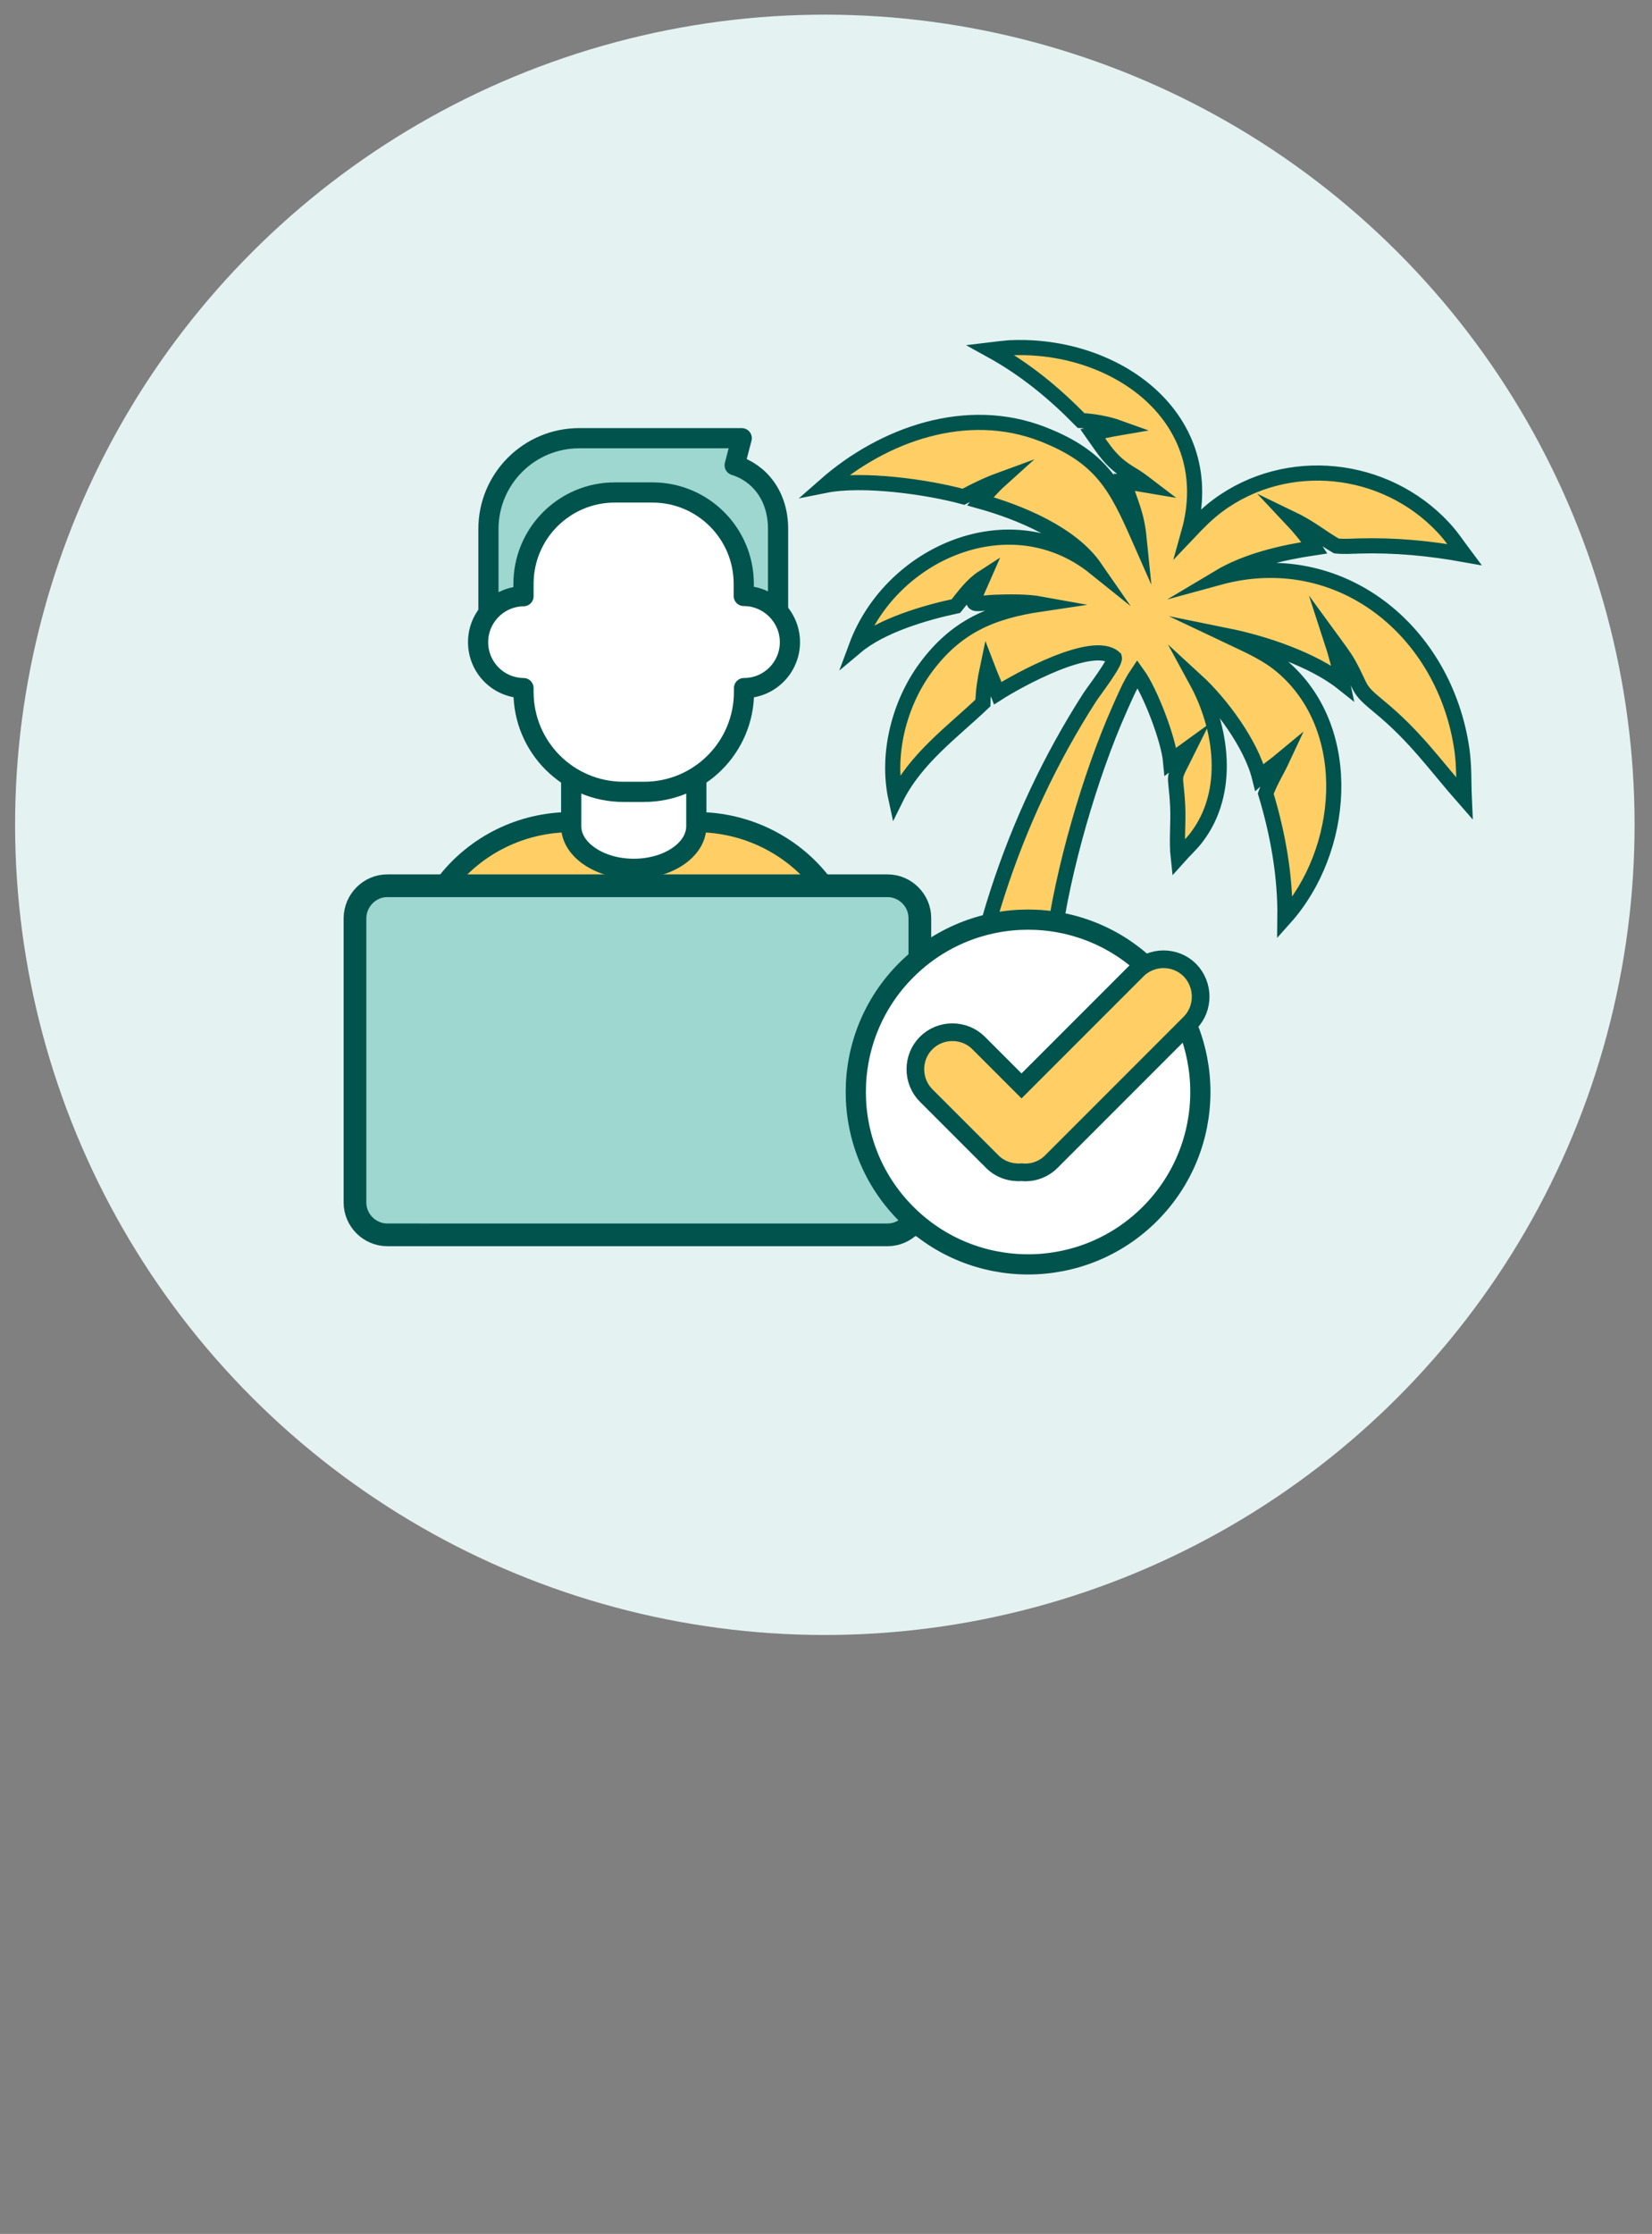 <?xml version="1.0" encoding="utf-8"?>
<!-- Generator: Adobe Illustrator 29.8.1, SVG Export Plug-In . SVG Version: 9.03 Build 0)  -->
<svg version="1.1" xmlns="http://www.w3.org/2000/svg" xmlns:xlink="http://www.w3.org/1999/xlink" x="0px" y="0px"
	 viewBox="0 0 654.8 885" style="enable-background:new 0 0 654.8 885;" xml:space="preserve">
<rect x="0" y="0" width="654.8" height="885" fill="#808080" stroke="none"/>
<style type="text/css">
	.st0{display:none;fill:#00544D;}
	.st1{display:none;}
	.st2{display:inline;}
	.st3{fill:#FFFFFF;}
	.st4{fill:#9ED6D0;stroke:#9ED6D0;stroke-miterlimit:10;}
	.st5{fill:#00544D;}
	.st6{fill:#9ED6D0;stroke:#00544D;stroke-miterlimit:10;}
	.st7{fill:#00544D;stroke:#00544D;stroke-miterlimit:10;}
	.st8{fill:#FFFFFF;stroke:#00544D;stroke-miterlimit:10;}
	.st9{fill:#FFCF66;stroke:#00544D;stroke-miterlimit:10;}
	
		.st10{display:none;fill:#FFFFFF;stroke:#00544D;stroke-width:9.118;stroke-linecap:round;stroke-linejoin:round;stroke-miterlimit:10;}
	.st11{fill:#FFCF66;stroke:#00544D;stroke-width:6;stroke-miterlimit:10;}
	.st12{display:inline;fill:#00544D;stroke:#00544D;stroke-width:0.75;stroke-miterlimit:10;}
	.st13{fill:#FFFFFF;stroke:#00544D;stroke-width:9.489;stroke-linecap:round;stroke-linejoin:round;stroke-miterlimit:10;}
	.st14{fill:#9ED6D0;stroke:#00544D;stroke-width:7;stroke-miterlimit:10;}
	.st15{fill:#FFCF66;stroke:#00544D;stroke-width:10;stroke-miterlimit:10;}
	.st16{fill:none;stroke:#00544D;stroke-width:9.489;stroke-linecap:round;stroke-linejoin:round;stroke-miterlimit:10;}
	.st17{fill:#FFCF66;}
	.st18{fill:#9ED6D0;stroke:#00544D;stroke-width:0.75;stroke-miterlimit:10;}
	.st19{fill:#FFD059;}
	.st20{fill:#FFFFFF;stroke:#00544D;stroke-width:0.75;stroke-miterlimit:10;}
	.st21{fill:#E5F2F2;}
	.st22{fill:#FFCF66;stroke:#00544D;stroke-width:8;stroke-miterlimit:10;}
	.st23{fill:#FFFFFF;stroke:#00544D;stroke-width:8;stroke-linecap:round;stroke-linejoin:round;stroke-miterlimit:10;}
	.st24{fill:#9ED6D0;stroke:#00544D;stroke-width:9;stroke-linecap:round;stroke-linejoin:round;stroke-miterlimit:10;}
	.st25{fill:#9ED6D0;stroke:#00544D;stroke-width:8;stroke-linecap:round;stroke-linejoin:round;stroke-miterlimit:10;}
	.st26{fill:#FFCF66;stroke:#00544D;stroke-width:7;stroke-miterlimit:10;}
</style>
<g id="Ebene_12">
</g>
<g id="Ebene_29">
	<g>
		<g>
			<path class="st0" d="M1292.1-1747.2l32.6-26.1c1.5-1.2,3.5-1.4,5.2-0.6c1.7,0.8,2.8,2.5,2.8,4.4l0.2,121l0,0l0,29.6
				c0,5-4.1,9.1-9.1,9.1h-171.4c-5,0-9.1-4.1-9.1-9.1v-119.4c0-5,4.1-9.1,9.1-9.1 M1153.1-1619.5H1323l-0.2-139.7l-25.9,20.7
				c-0.9,0.7-2,1.1-3.1,1.1h-140.7V-1619.5z"/>
		</g>
	</g>
	<g>
		<g>
			<path class="st0" d="M1300.6-1654.9c-1.8,0-3.5-1-4.3-2.6c-0.9-1.8-0.7-3.9,0.6-5.5l30.1-36.1c1.7-2.1,4.8-2.4,6.9-0.6
				c2.1,1.7,2.4,4.8,0.6,6.9l-22.4,26.9l34.7-3.5c2.7-0.3,5.1,1.7,5.4,4.4c0.3,2.7-1.7,5.1-4.4,5.4l-46.7,4.6
				C1300.9-1654.9,1300.7-1654.9,1300.6-1654.9z"/>
		</g>
		<g>
			<path class="st0" d="M1476.2-1727.4c-1.8,0-3.5-1-4.4-2.6c-1.3-2.4-0.3-5.4,2.1-6.6l22.7-11.9c1.2-0.6,2-1.7,2.4-2.9
				c0.4-1.3,0.3-2.6-0.3-3.8l-7.4-14c-1.3-2.4-4.3-3.3-6.7-2.1l-22.7,11.9c-2.4,1.3-5.4,0.3-6.6-2.1c-1.3-2.4-0.3-5.4,2.1-6.6
				l22.7-11.9c7.2-3.8,16.2-1,20,6.2l7.4,14c1.8,3.5,2.2,7.5,1,11.3c-1.2,3.8-3.7,6.9-7.2,8.7l-22.7,11.9
				C1477.8-1727.5,1477-1727.4,1476.2-1727.4z"/>
		</g>
		<g>
			<path class="st0" d="M1347.3-1659.5c-1.8,0-3.5-1-4.4-2.6l-16.5-31.5c-0.6-1.2-0.7-2.5-0.3-3.7c0.4-1.2,1.3-2.3,2.4-2.9
				l69.8-36.7l2.3,4.4l-2.3-4.4l59.2-31.1c1.2-0.6,2.5-0.7,3.8-0.3c1.2,0.4,2.3,1.3,2.9,2.4l16.5,31.5c0.6,1.2,0.7,2.5,0.3,3.7
				c-0.4,1.2-1.3,2.3-2.4,2.9l-128.9,67.8C1348.8-1659.7,1348-1659.5,1347.3-1659.5z M1337.4-1693.8l12,22.7l120.2-63.2l-12-22.7
				L1337.4-1693.8z"/>
		</g>
	</g>
</g>
<g id="Ebene_28">
	<g class="st1">
		<g class="st2">
			<g>
				<g>
					<path class="st3" d="M227.2-1062c0,3-2.3,5.4-5.2,5.4h-4.4c-2.8,0-5.2-2.4-5.2-5.4v-40.3c0-3,2.3-5.4,5.2-5.4h4.4
						c2.8,0,5.2,2.4,5.2,5.4V-1062z"/>
					<path class="st4" d="M222-1051.7h-4.4c-5.5,0-10-4.6-10-10.3v-40.3c0-5.7,4.5-10.3,10-10.3h4.4c5.5,0,10,4.6,10,10.3v40.3
						C232-1056.3,227.6-1051.7,222-1051.7z M217.7-1102.9c-0.1,0-0.3,0.2-0.3,0.6v40.3c0,0.4,0.3,0.6,0.3,0.6h4.4
						c0.1,0,0.3-0.2,0.3-0.6v-40.3c0-0.4-0.3-0.6-0.3-0.6H217.7z"/>
				</g>
				<g>
					<path class="st3" d="M275.7-1062c0,3-2.3,5.4-5.2,5.4h-4.4c-2.8,0-5.2-2.4-5.2-5.4v-40.3c0-3,2.3-5.4,5.2-5.4h4.4
						c2.8,0,5.2,2.4,5.2,5.4V-1062z"/>
					<path class="st4" d="M270.5-1051.7h-4.4c-5.5,0-10-4.6-10-10.3v-40.3c0-5.7,4.5-10.3,10-10.3h4.4c5.5,0,10,4.6,10,10.3v40.3
						C280.5-1056.3,276-1051.7,270.5-1051.7z M266.2-1102.9c-0.1,0-0.3,0.2-0.3,0.6v40.3c0,0.4,0.3,0.6,0.3,0.6h4.4
						c0.1,0,0.3-0.2,0.3-0.6v-40.3c0-0.4-0.3-0.6-0.3-0.6H266.2z"/>
				</g>
				<g>
					<path class="st3" d="M324.2-1062c0,3-2.3,5.4-5.2,5.4h-4.4c-2.8,0-5.2-2.4-5.2-5.4v-40.3c0-3,2.3-5.4,5.2-5.4h4.4
						c2.8,0,5.2,2.4,5.2,5.4V-1062z"/>
					<path class="st4" d="M319-1051.7h-4.4c-5.5,0-10-4.6-10-10.3v-40.3c0-5.7,4.5-10.3,10-10.3h4.4c5.5,0,10,4.6,10,10.3v40.3
						C329-1056.3,324.5-1051.7,319-1051.7z M314.7-1102.9c-0.1,0-0.3,0.2-0.3,0.6v40.3c0,0.4,0.3,0.6,0.3,0.6h4.4
						c0.1,0,0.3-0.2,0.3-0.6v-40.3c0-0.4-0.3-0.6-0.3-0.6H314.7z"/>
				</g>
				<g>
					<path class="st3" d="M372.7-1062c0,3-2.3,5.4-5.2,5.4h-4.4c-2.8,0-5.2-2.4-5.2-5.4v-40.3c0-3,2.3-5.4,5.2-5.4h4.4
						c2.8,0,5.2,2.4,5.2,5.4V-1062z"/>
					<path class="st4" d="M367.5-1051.7h-4.4c-5.5,0-10-4.6-10-10.3v-40.3c0-5.7,4.5-10.3,10-10.3h4.4c5.5,0,10,4.6,10,10.3v40.3
						C377.5-1056.3,373-1051.7,367.5-1051.7z M363.2-1102.9c-0.1,0-0.3,0.2-0.3,0.6v40.3c0,0.4,0.3,0.6,0.3,0.6h4.4
						c0.1,0,0.3-0.2,0.3-0.6v-40.3c0-0.4-0.3-0.6-0.3-0.6H363.2z"/>
				</g>
			</g>
			<g>
				<g>
					<path class="st3" d="M227.2-791.5c0,3-2.3,5.4-5.2,5.4h-4.4c-2.8,0-5.2-2.4-5.2-5.4v-40.3c0-3,2.3-5.4,5.2-5.4h4.4
						c2.8,0,5.2,2.4,5.2,5.4V-791.5z"/>
					<path class="st4" d="M222-781.3h-4.4c-5.5,0-10-4.6-10-10.3v-40.3c0-5.7,4.5-10.3,10-10.3h4.4c5.5,0,10,4.6,10,10.3v40.3
						C232-785.9,227.6-781.3,222-781.3z M217.7-832.4c-0.1,0-0.3,0.2-0.3,0.6v40.3c0,0.4,0.3,0.6,0.3,0.6h4.4c0.1,0,0.3-0.2,0.3-0.6
						v-40.3c0-0.4-0.3-0.6-0.3-0.6H217.7z"/>
				</g>
				<g>
					<path class="st3" d="M275.7-791.5c0,3-2.3,5.4-5.2,5.4h-4.4c-2.8,0-5.2-2.4-5.2-5.4v-40.3c0-3,2.3-5.4,5.2-5.4h4.4
						c2.8,0,5.2,2.4,5.2,5.4V-791.5z"/>
					<path class="st4" d="M270.5-781.3h-4.4c-5.5,0-10-4.6-10-10.3v-40.3c0-5.7,4.5-10.3,10-10.3h4.4c5.5,0,10,4.6,10,10.3v40.3
						C280.5-785.9,276-781.3,270.5-781.3z M266.2-832.4c-0.1,0-0.3,0.2-0.3,0.6v40.3c0,0.4,0.3,0.6,0.3,0.6h4.4
						c0.1,0,0.3-0.2,0.3-0.6v-40.3c0-0.4-0.3-0.6-0.3-0.6H266.2z"/>
				</g>
				<g>
					<path class="st3" d="M324.2-791.5c0,3-2.3,5.4-5.2,5.4h-4.4c-2.8,0-5.2-2.4-5.2-5.4v-40.3c0-3,2.3-5.4,5.2-5.4h4.4
						c2.8,0,5.2,2.4,5.2,5.4V-791.5z"/>
					<path class="st4" d="M319-781.3h-4.4c-5.5,0-10-4.6-10-10.3v-40.3c0-5.7,4.5-10.3,10-10.3h4.4c5.5,0,10,4.6,10,10.3v40.3
						C329-785.9,324.5-781.3,319-781.3z M314.7-832.4c-0.1,0-0.3,0.2-0.3,0.6v40.3c0,0.4,0.3,0.6,0.3,0.6h4.4c0.1,0,0.3-0.2,0.3-0.6
						v-40.3c0-0.4-0.3-0.6-0.3-0.6H314.7z"/>
				</g>
				<g>
					<path class="st3" d="M372.7-791.5c0,3-2.3,5.4-5.2,5.4h-4.4c-2.8,0-5.2-2.4-5.2-5.4v-40.3c0-3,2.3-5.4,5.2-5.4h4.4
						c2.8,0,5.2,2.4,5.2,5.4V-791.5z"/>
					<path class="st4" d="M367.5-781.3h-4.4c-5.5,0-10-4.6-10-10.3v-40.3c0-5.7,4.5-10.3,10-10.3h4.4c5.5,0,10,4.6,10,10.3v40.3
						C377.5-785.9,373-781.3,367.5-781.3z M363.2-832.4c-0.1,0-0.3,0.2-0.3,0.6v40.3c0,0.4,0.3,0.6,0.3,0.6h4.4
						c0.1,0,0.3-0.2,0.3-0.6v-40.3c0-0.4-0.3-0.6-0.3-0.6H363.2z"/>
				</g>
			</g>
			<g>
				<g>
					<path class="st3" d="M447.8-884.6c3,0,5.4,2.3,5.4,5.2v4.4c0,2.8-2.4,5.2-5.4,5.2h-40.3c-3,0-5.4-2.3-5.4-5.2v-4.4
						c0-2.8,2.4-5.2,5.4-5.2H447.8z"/>
					<path class="st4" d="M447.8-865.1h-40.3c-5.7,0-10.3-4.5-10.3-10v-4.4c0-5.5,4.6-10,10.3-10h40.3c5.7,0,10.3,4.5,10.3,10v4.4
						C458.1-869.6,453.5-865.1,447.8-865.1z M407.5-879.8c-0.4,0-0.6,0.3-0.6,0.3v4.4c0,0.1,0.2,0.3,0.6,0.3h40.3
						c0.4,0,0.6-0.3,0.6-0.3v-4.4c0-0.1-0.2-0.3-0.6-0.3H407.5z"/>
				</g>
				<g>
					<path class="st3" d="M447.8-933.1c3,0,5.4,2.3,5.4,5.2v4.4c0,2.8-2.4,5.2-5.4,5.2h-40.3c-3,0-5.4-2.3-5.4-5.2v-4.4
						c0-2.8,2.4-5.2,5.4-5.2H447.8z"/>
					<path class="st4" d="M447.8-913.6h-40.3c-5.7,0-10.3-4.5-10.3-10v-4.4c0-5.5,4.6-10,10.3-10h40.3c5.7,0,10.3,4.5,10.3,10v4.4
						C458.1-918.1,453.5-913.6,447.8-913.6z M407.5-928.3c-0.4,0-0.6,0.3-0.6,0.3v4.4c0,0.1,0.2,0.3,0.6,0.3h40.3
						c0.4,0,0.6-0.3,0.6-0.3v-4.4c0-0.1-0.2-0.3-0.6-0.3H407.5z"/>
				</g>
				<g>
					<path class="st3" d="M447.8-981.6c3,0,5.4,2.3,5.4,5.2v4.4c0,2.8-2.4,5.2-5.4,5.2h-40.3c-3,0-5.4-2.3-5.4-5.2v-4.4
						c0-2.8,2.4-5.2,5.4-5.2H447.8z"/>
					<path class="st4" d="M447.8-962.1h-40.3c-5.7,0-10.3-4.5-10.3-10v-4.4c0-5.5,4.6-10,10.3-10h40.3c5.7,0,10.3,4.5,10.3,10v4.4
						C458.1-966.5,453.5-962.1,447.8-962.1z M407.5-976.7c-0.4,0-0.6,0.3-0.6,0.3v4.4c0,0.1,0.2,0.3,0.6,0.3h40.3
						c0.4,0,0.6-0.3,0.6-0.3v-4.4c0-0.1-0.2-0.3-0.6-0.3H407.5z"/>
				</g>
				<g>
					<path class="st3" d="M447.8-1030.1c3,0,5.4,2.3,5.4,5.2v4.4c0,2.8-2.4,5.2-5.4,5.2h-40.3c-3,0-5.4-2.3-5.4-5.2v-4.4
						c0-2.8,2.4-5.2,5.4-5.2H447.8z"/>
					<path class="st4" d="M447.8-1010.6h-40.3c-5.7,0-10.3-4.5-10.3-10v-4.4c0-5.5,4.6-10,10.3-10h40.3c5.7,0,10.3,4.5,10.3,10v4.4
						C458.1-1015,453.5-1010.6,447.8-1010.6z M407.5-1025.2c-0.4,0-0.6,0.3-0.6,0.3v4.4c0,0.1,0.2,0.3,0.6,0.3h40.3
						c0.4,0,0.6-0.3,0.6-0.3v-4.4c0-0.1-0.2-0.3-0.6-0.3H407.5z"/>
				</g>
			</g>
			<g>
				<g>
					<path class="st3" d="M181.8-884.6c3,0,5.4,2.3,5.4,5.2v4.4c0,2.8-2.4,5.2-5.4,5.2h-40.3c-3,0-5.4-2.3-5.4-5.2v-4.4
						c0-2.8,2.4-5.2,5.4-5.2H181.8z"/>
					<path class="st4" d="M181.8-865.1h-40.3c-5.7,0-10.3-4.5-10.3-10v-4.4c0-5.5,4.6-10,10.3-10h40.3c5.7,0,10.3,4.5,10.3,10v4.4
						C192.1-869.6,187.5-865.1,181.8-865.1z M141.5-879.8c-0.4,0-0.6,0.3-0.6,0.3v4.4c0,0.1,0.2,0.3,0.6,0.3h40.3
						c0.4,0,0.6-0.3,0.6-0.3v-4.4c0-0.1-0.2-0.3-0.6-0.3H141.5z"/>
				</g>
				<g>
					<path class="st3" d="M181.8-933.1c3,0,5.4,2.3,5.4,5.2v4.4c0,2.8-2.4,5.2-5.4,5.2h-40.3c-3,0-5.4-2.3-5.4-5.2v-4.4
						c0-2.8,2.4-5.2,5.4-5.2H181.8z"/>
					<path class="st4" d="M181.8-913.6h-40.3c-5.7,0-10.3-4.5-10.3-10v-4.4c0-5.5,4.6-10,10.3-10h40.3c5.7,0,10.3,4.5,10.3,10v4.4
						C192.1-918.1,187.5-913.6,181.8-913.6z M141.5-928.3c-0.4,0-0.6,0.3-0.6,0.3v4.4c0,0.1,0.2,0.3,0.6,0.3h40.3
						c0.4,0,0.6-0.3,0.6-0.3v-4.4c0-0.1-0.2-0.3-0.6-0.3H141.5z"/>
				</g>
				<g>
					<path class="st3" d="M181.8-981.6c3,0,5.4,2.3,5.4,5.2v4.4c0,2.8-2.4,5.2-5.4,5.2h-40.3c-3,0-5.4-2.3-5.4-5.2v-4.4
						c0-2.8,2.4-5.2,5.4-5.2H181.8z"/>
					<path class="st4" d="M181.8-962.1h-40.3c-5.7,0-10.3-4.5-10.3-10v-4.4c0-5.5,4.6-10,10.3-10h40.3c5.7,0,10.3,4.5,10.3,10v4.4
						C192.1-966.5,187.5-962.1,181.8-962.1z M141.5-976.7c-0.4,0-0.6,0.3-0.6,0.3v4.4c0,0.1,0.2,0.3,0.6,0.3h40.3
						c0.4,0,0.6-0.3,0.6-0.3v-4.4c0-0.1-0.2-0.3-0.6-0.3H141.5z"/>
				</g>
				<g>
					<path class="st3" d="M181.8-1030.1c3,0,5.4,2.3,5.4,5.2v4.4c0,2.8-2.4,5.2-5.4,5.2h-40.3c-3,0-5.4-2.3-5.4-5.2v-4.4
						c0-2.8,2.4-5.2,5.4-5.2H181.8z"/>
					<path class="st4" d="M181.8-1010.6h-40.3c-5.7,0-10.3-4.5-10.3-10v-4.4c0-5.5,4.6-10,10.3-10h40.3c5.7,0,10.3,4.5,10.3,10v4.4
						C192.1-1015,187.5-1010.6,181.8-1010.6z M141.5-1025.2c-0.4,0-0.6,0.3-0.6,0.3v4.4c0,0.1,0.2,0.3,0.6,0.3h40.3
						c0.4,0,0.6-0.3,0.6-0.3v-4.4c0-0.1-0.2-0.3-0.6-0.3H141.5z"/>
				</g>
			</g>
			<g>
				<path class="st3" d="M200.1-833.2c-11.4,0-20.7-9.3-20.7-20.7v-186.3c0-11.4,9.3-20.7,20.7-20.7h186.3
					c11.4,0,20.7,9.3,20.7,20.7v186.3c0,11.4-9.3,20.7-20.7,20.7H200.1z"/>
				<path class="st5" d="M386.4-828.4H200.1c-14.1,0-25.5-11.4-25.5-25.5v-186.3c0-14.1,11.4-25.5,25.5-25.5h186.3
					c14.1,0,25.5,11.4,25.5,25.5v186.3C411.9-839.8,400.4-828.4,386.4-828.4z M200.1-1056.1c-8.8,0-15.9,7.1-15.9,15.9v186.3
					c0,8.8,7.1,15.9,15.9,15.9h186.3c8.8,0,15.9-7.1,15.9-15.9v-186.3c0-8.8-7.1-15.9-15.9-15.9H200.1z"/>
			</g>
			<g>
				<path class="st6" d="M200.1-850.6c-1.8,0-3.3-1.5-3.3-3.3v-186.3c0-1.8,1.5-3.3,3.3-3.3h186.3c1.8,0,3.3,1.5,3.3,3.3v186.3
					c0,1.8-1.5,3.3-3.3,3.3H200.1z"/>
				<path class="st5" d="M386.4-845.8H200.1c-4.5,0-8.1-3.7-8.1-8.1v-186.3c0-4.5,3.7-8.1,8.1-8.1h186.3c4.5,0,8.1,3.7,8.1,8.1
					v186.3C394.5-849.4,390.9-845.8,386.4-845.8z M201.6-855.4h183.3v-183.3H201.6V-855.4z"/>
			</g>
			<g>
				<g>
					<g>
						<path class="st5" d="M320.2-952.8c-2.7,0-4.8-2.2-4.8-4.8v-40l-21.2-0.2c-2.6,0-4.8-2.2-4.8-4.8l0-40.3c0-2.7,2.2-4.8,4.8-4.8
							s4.8,2.2,4.8,4.8l0,35.5l21.2,0.2c2.6,0,4.8,2.2,4.8,4.8v44.7C325-954.9,322.9-952.8,320.2-952.8z"/>
					</g>
					<g>
						<circle class="st3" cx="319.3" cy="-962.8" r="8.6"/>
						<path class="st5" d="M319.3-949.4c-7.4,0-13.4-6-13.4-13.4c0-7.4,6-13.4,13.4-13.4c7.4,0,13.4,6,13.4,13.4
							C332.7-955.4,326.7-949.4,319.3-949.4z M319.3-966.6c-2.1,0-3.8,1.7-3.8,3.8s1.7,3.8,3.8,3.8s3.8-1.7,3.8-3.8
							S321.3-966.6,319.3-966.6z"/>
					</g>
				</g>
				<g>
					<g>
						<path class="st5" d="M360.4-920.4c-2.7,0-4.8-2.2-4.8-4.8s2.2-4.8,4.8-4.8c2.7,0,4.9-2.2,4.9-4.9c0-2.7-2.2-4.9-4.9-4.9
							c-2.7,0-4.9,2.2-4.9,4.9c0,2.7-2.2,4.8-4.8,4.8c-2.7,0-4.8-2.2-4.8-4.8c0-8,6.5-14.6,14.6-14.6c8,0,14.6,6.5,14.6,14.6
							C375-926.9,368.5-920.4,360.4-920.4z"/>
					</g>
					<g>
						<path class="st5" d="M360-941c-2.7,0-4.8-2.2-4.8-4.8v-92.9H222.6l0,21.6c0,2.7-2.2,4.8-4.8,4.8c0,0,0,0,0,0
							c-2.7,0-4.8-2.2-4.8-4.8l0-26.4c0-2.7,2.2-4.8,4.8-4.8H360c2.7,0,4.8,2.2,4.8,4.8v97.7C364.8-943.2,362.6-941,360-941z"/>
					</g>
					<g>
						<circle class="st3" cx="217.3" cy="-1006.2" r="9.8"/>
						<path class="st5" d="M217.3-991.7c-8,0-14.6-6.5-14.6-14.6c0-8,6.5-14.6,14.6-14.6c8,0,14.6,6.5,14.6,14.6
							C231.9-998.2,225.4-991.7,217.3-991.7z M217.3-1011.2c-2.7,0-4.9,2.2-4.9,4.9c0,2.7,2.2,4.9,4.9,4.9c2.7,0,4.9-2.2,4.9-4.9
							C222.3-1009,220-1011.2,217.3-1011.2z"/>
					</g>
				</g>
				<g>
					<g>
						<circle class="st3" cx="358.8" cy="-881" r="9.8"/>
						<path class="st5" d="M358.8-866.4c-8,0-14.6-6.5-14.6-14.6s6.5-14.6,14.6-14.6s14.6,6.5,14.6,14.6S366.9-866.4,358.8-866.4z
							 M358.8-885.9c-2.7,0-4.9,2.2-4.9,4.9c0,2.7,2.2,4.9,4.9,4.9s4.9-2.2,4.9-4.9C363.8-883.7,361.5-885.9,358.8-885.9z"/>
					</g>
					<g>
						<path class="st5" d="M358.4-845.8H226.8c-2.7,0-4.8-2.2-4.8-4.8v-80.5c0-2.7,2.2-4.8,4.8-4.8c2.7,0,4.8,2.2,4.8,4.8v75.7
							h121.9v-14.7c0-2.7,2.2-4.8,4.8-4.8c2.7,0,4.8,2.2,4.8,4.8v19.5C363.2-847.9,361-845.8,358.4-845.8z"/>
					</g>
					<g>
						<path class="st5" d="M226.4-927.4c-8,0-14.6-6.5-14.6-14.6c0-2.7,2.2-4.8,4.8-4.8s4.8,2.2,4.8,4.8c0,2.7,2.2,4.9,4.9,4.9
							c2.7,0,4.9-2.2,4.9-4.9c0-2.7-2.2-4.9-4.9-4.9c-2.7,0-4.8-2.2-4.8-4.8s2.2-4.8,4.8-4.8c8,0,14.6,6.5,14.6,14.6
							C241-934,234.4-927.4,226.4-927.4z"/>
					</g>
				</g>
				<g>
					<g>
						<path class="st5" d="M295.7-846.8c-2.7,0-4.8-2.2-4.8-4.8v-65.2l-26.9,0.1c-1.3,0-2.5-0.5-3.4-1.4c-0.9-0.9-1.4-2.1-1.4-3.4
							v-40.5c0-2.7,2.2-4.8,4.8-4.8c2.7,0,4.8,2.2,4.8,4.8v35.7l26.9-0.1c1.3,0,2.5,0.5,3.4,1.4c0.9,0.9,1.4,2.1,1.4,3.4v70
							C300.5-849,298.3-846.8,295.7-846.8z"/>
					</g>
					<g>
						<circle class="st3" cx="263.9" cy="-960.9" r="8.8"/>
						<path class="st5" d="M263.9-947.2c-7.5,0-13.6-6.1-13.6-13.6c0-7.5,6.1-13.6,13.6-13.6s13.6,6.1,13.6,13.6
							C277.5-953.3,271.4-947.2,263.9-947.2z M263.9-964.9c-2.2,0-4,1.8-4,4s1.8,4,4,4c2.2,0,4-1.8,4-4S266.1-964.9,263.9-964.9z"/>
					</g>
				</g>
			</g>
		</g>
	</g>
</g>
<g id="Ńëîé_1" class="st1">
	<g class="st2">
		<g>
			<path class="st7" d="M2361.3-2715.9h-409c-2.1,0-3.8-1.7-3.8-3.8c0-2.1,1.7-3.8-9.7-3.8h409c15.6,0,17.3,1.7,17.3,3.8
				C2365.1-2717.6,2363.4-2715.9,2361.3-2715.9z"/>
		</g>
		<g>
			<g>
				<g>
					<g>
						<g>
							<g>
								<g>
									<g>
										<path class="st6" d="M2039.2-2742.3v13.7c0,4.7-3.4,8.5-7.5,8.5h-26.8c-5.4,0-9.8-5.1-9.6-11.3l2.6-91.5L2039.2-2742.3z"
											/>
										<path class="st7" d="M2031.7-2715.7h-26.8c-3.6,0-7-1.5-9.6-4.2c-2.9-3-4.5-7.3-4.4-11.7l2.6-91.5
											c0.1-2.4,2.1-4.3,4.5-4.2c2.4,0.1,4.3,2.1,4.2,4.5l-2.6,91.5c-0.1,2.1,0.6,4,1.9,5.3c0.7,0.7,1.8,1.5,3.3,1.5h26.8
											c1.7,0,3.1-2,3.1-4.2v-13.7c0-2.4,1.9-4.4,4.4-4.4c2.4,0,4.4,1.9,4.4,4.4v13.7C2043.5-2721.4,2038.2-2715.7,2031.7-2715.7
											z"/>
									</g>
									<g>
										<path class="st6" d="M2270.2-2742.3v13.7c0,4.7,3.4,8.5,7.5,8.5h26.8c5.4,0,9.8-5.1,9.6-11.3l-2.6-91.5L2270.2-2742.3z"/>
										<path class="st7" d="M2304.5-2715.7h-26.8c-6.5,0-11.8-5.8-11.8-12.9v-13.7c0-2.4,1.9-4.4,4.4-4.4c2.4,0,4.4,1.9,4.4,4.4
											v13.7c0,2.2,1.5,4.2,3.1,4.2h26.8c1.5,0,2.7-0.8,3.3-1.5c1.3-1.3,2-3.3,1.9-5.3l-2.6-91.5c-0.1-2.4,1.8-4.4,4.2-4.5
											c2.4,0,4.4,1.8,4.5,4.2l2.6,91.5c0.1,4.4-1.5,8.6-4.4,11.7C2311.5-2717.1,2308.1-2715.7,2304.5-2715.7z"/>
									</g>
									<g>
										<path class="st8" d="M2078.7-2987c-7.9,0-15.3,4.2-20.1,11.3c-20.8,30.8-39.7,81.2-44.9,95.5c-0.9,2.6-2.5,4.8-4.5,6.4
											l-9.7,7.9c-3.2,2.6-4.9,6.9-4.5,11.3l9.4,102c0.5,5.9,4.9,10.3,10.1,10.3h280.4c5.2,0,9.6-4.4,10.1-10.3l9.4-102
											c0.4-4.4-1.3-8.7-4.5-11.3l-9.7-7.9c-2-1.6-3.5-3.8-4.5-6.4c-5.2-14.3-24.1-64.7-44.9-95.5c-4.8-7.1-12.2-11.3-20.1-11.3
											H2078.7z"/>
										<path class="st7" d="M2294.9-2737.9h-280.4c-7.5,0-13.7-6.1-14.4-14.3l-9.4-102c-0.5-5.9,1.8-11.6,6.1-15.1l9.7-7.9
											c1.4-1.1,2.5-2.6,3.1-4.4c5.4-14.8,24.5-65.6,45.4-96.5c5.7-8.4,14.3-13.2,23.7-13.2h152.1c9.4,0,18,4.8,23.7,13.2
											c20.9,30.9,40,81.6,45.4,96.4c0.7,1.8,1.7,3.3,3.1,4.5l9.8,8c4.3,3.4,6.6,9.2,6,15.1l-9.4,102
											C2308.6-2744,2302.4-2737.9,2294.9-2737.9z M2078.7-2982.6c-6.4,0-12.4,3.4-16.5,9.4c-20.3,30.1-39.1,80-44.4,94.6
											c-1.2,3.3-3.2,6.2-5.8,8.3l-9.7,7.9c-2,1.6-3.1,4.6-2.9,7.5l9.4,102c0.3,3.6,2.8,6.4,5.7,6.4h280.4c3,0,5.4-2.7,5.7-6.3
											l9.4-102c0.3-2.9-0.9-5.9-2.9-7.5l-9.8-7.9c-2.6-2.1-4.6-5-5.8-8.3c-5.3-14.6-24.1-64.5-44.4-94.5c-4-6-10-9.4-16.5-9.4
											H2078.7z"/>
									</g>
									<g>
										<path class="st9" d="M2027.5-2863.4l27.5,6.5c8.1,1.9,16.6,13.1,21.4,20.5c1.7,2.6-0.1,6.3-3,6l-55.4-5.7
											c-3.3-0.3-6-3.3-6.3-7.1c-0.7-7.1,0.7-12.9,4.5-17C2019.1-2863.4,2023.4-2864.4,2027.5-2863.4z"/>
										<path class="st7" d="M2073.7-2826c-0.3,0-0.5,0-0.8,0l-55.4-5.7c-5.3-0.6-9.6-5.2-10.2-11c-0.9-8.6,1-15.4,5.6-20.4
											c3.9-4.2,9.7-5.9,15.5-4.5l27.5,6.5c7.4,1.8,15.5,9.3,24.1,22.4c1.8,2.7,1.8,6.2,0.1,9
											C2078.7-2827.4,2076.3-2826,2073.7-2826z M2072.7-2834L2072.7-2834L2072.7-2834z M2024.6-2859.4c-2,0-3.9,0.8-5.2,2.2
											c-2.9,3.1-4,7.5-3.3,13.6c0.2,1.7,1.2,3.1,2.4,3.2l53.7,5.5c-6.8-10.2-13.4-16.7-18.2-17.8l-27.5-6.5c0,0,0,0,0,0
											C2025.8-2859.3,2025.2-2859.4,2024.6-2859.4z"/>
									</g>
									<g>
										<path class="st8" d="M2134-2769.5l-99.6-3.9L2134-2769.5z"/>
										<path class="st7" d="M2134-2765.1c-0.1,0-0.1,0-0.2,0l-99.6-3.9c-2.4-0.1-4.3-2.1-4.2-4.5c0.1-2.4,2.1-4.3,4.5-4.2
											l99.6,3.9c2.4,0.1,4.3,2.1,4.2,4.5C2138.3-2767,2136.3-2765.1,2134-2765.1z"/>
									</g>
									<g>
										<path class="st8" d="M2015-2887.1v-20.1c0-2.3-1.7-4.1-3.9-4.1h-14.5c-6.3,0-11.8,4.7-13,11.2l-0.7,3.6
											c-0.6,3.3,1.6,6.4,4.7,6.7L2015-2887.1z"/>
										<path class="st7" d="M2015-2882.8c-0.1,0-0.3,0-0.4,0l-27.4-2.7c-2.7-0.3-5.1-1.7-6.8-3.8c-1.7-2.3-2.4-5.2-1.8-8l0.7-3.6
											c1.6-8.6,8.9-14.8,17.3-14.8h14.5c4.6,0,8.3,3.8,8.3,8.5v20.1c0,1.2-0.5,2.4-1.4,3.2
											C2017.1-2883.2,2016-2882.8,2015-2882.8z M1996.5-2907c-4.2,0-7.9,3.2-8.8,7.7l-0.7,3.6c-0.1,0.6,0.1,1,0.2,1.1
											c0.1,0.2,0.3,0.4,0.6,0.4l22.6,2.2v-15.1H1996.5z"/>
									</g>
									<g>
										<path class="st6" d="M2262.9-2894.6l-25.2-63.1c-3.2-8.2-9.1-13.2-15.5-13.2h-135c-6.4,0-12.3,5-15.5,13.2l-25.2,63.1
											c-1.3,3.4,0.3,7.5,3,7.5H2260C2262.6-2887,2264.3-2891.2,2262.9-2894.6z"/>
										<path class="st7" d="M2260-2882.7h-210.5c-2.4,0-4.6-1.2-6-3.4c-1.9-2.8-2.3-6.8-1-10.1l25.2-63.1
											c3.8-9.8,11.3-15.9,19.6-15.9h135c8.2,0,15.7,6.1,19.6,16l25.2,63.1c0,0,0,0,0,0c1.3,3.3,0.9,7.3-1,10.1
											C2264.5-2883.9,2262.3-2882.7,2260-2882.7z M2050.4-2891.4H2259c0.1-0.4,0.1-1-0.1-1.6l-25.2-63.1
											c-2.5-6.5-6.9-10.5-11.5-10.5h-135c-4.6,0-9,4-11.5,10.4l-25.2,63.1C2050.3-2892.4,2050.3-2891.8,2050.4-2891.4z"/>
									</g>
									<g>
										<path class="st9" d="M2282-2863.4l-27.5,6.5c-8.1,1.9-16.6,13.1-21.4,20.5c-1.7,2.6,0.1,6.3,3,6l55.4-5.7
											c3.3-0.3,6-3.3,6.3-7.1c0.7-7.1-0.7-12.9-4.5-17C2290.3-2863.4,2286-2864.4,2282-2863.4z"/>
										<path class="st7" d="M2235.7-2826c-2.6,0-5-1.4-6.4-3.7c-1.7-2.8-1.6-6.3,0.1-9c8.6-13.1,16.7-20.6,24.1-22.4l27.5-6.5h0
											c5.8-1.4,11.6,0.3,15.5,4.5c4.6,4.9,6.5,11.8,5.6,20.4c-0.6,5.8-4.9,10.4-10.2,11l-55.4,5.7
											C2236.2-2826,2236-2826,2235.7-2826z M2284.9-2859.4c-0.6,0-1.3,0.1-1.9,0.2c0,0,0,0,0,0l-27.5,6.5
											c-4.8,1.1-11.4,7.6-18.2,17.8l53.7-5.5c1.2-0.1,2.3-1.5,2.4-3.2c0.6-6.1-0.5-10.5-3.3-13.6
											C2288.7-2858.6,2286.9-2859.4,2284.9-2859.4z M2282-2863.4L2282-2863.4L2282-2863.4z"/>
									</g>
									<g>
										<path class="st6" d="M2200.6-2849H2108c-3.3-0.2-5.8,2.6-4.8,5.3l4.9,13.3c2.6,6.9,9.6,11.8,18,12.5h56.5
											c8.3-0.7,15.4-5.6,18-12.5l4.9-13.3C2206.5-2846.5,2204-2849.2,2200.6-2849z"/>
										<path class="st7" d="M2182.5-2813.6H2126c-0.1,0-0.2,0-0.3,0c-10-0.8-18.6-6.8-21.7-15.3l-4.9-13.3
											c-0.9-2.5-0.5-5.4,1.1-7.6c1.8-2.4,4.7-3.8,7.9-3.6h92.5c3.2-0.1,6.1,1.2,7.9,3.6c1.6,2.2,2,5,1.1,7.6l-4.9,13.3
											c-3.2,8.5-11.7,14.5-21.7,15.3C2182.8-2813.6,2182.7-2813.6,2182.5-2813.6z M2126.2-2822.3h56.1
											c6.6-0.6,12.1-4.4,14.1-9.7l4.7-12.7c-0.1,0-0.2,0-0.3,0c-0.1,0-0.2,0-0.3,0H2108c-0.1,0-0.2,0-0.3,0c-0.1,0-0.2,0-0.3,0
											l4.7,12.7C2114.1-2826.6,2119.6-2822.9,2126.2-2822.3z"/>
									</g>
									<g>
										<path class="st8" d="M2174.4-2769.5l99.6-3.9L2174.4-2769.5z"/>
										<path class="st7" d="M2174.4-2765.1c-2.3,0-4.3-1.8-4.3-4.2c-0.1-2.4,1.8-4.4,4.2-4.5l99.6-3.9c2.4-0.1,4.4,1.8,4.5,4.2
											c0.1,2.4-1.8,4.4-4.2,4.5l-99.6,3.9C2174.5-2765.1,2174.4-2765.1,2174.4-2765.1z"/>
									</g>
									<g>
										<path class="st8" d="M2295.2-2887.1v-20.1c0-2.3,1.7-4.1,3.9-4.1h14.5c6.3,0,11.8,4.7,13,11.2l0.7,3.6
											c0.6,3.3-1.6,6.4-4.7,6.7L2295.2-2887.1z"/>
										<path class="st7" d="M2295.2-2882.8c-1.1,0-2.1-0.4-2.9-1.1c-0.9-0.8-1.4-2-1.4-3.2v-20.1c0-4.7,3.7-8.5,8.3-8.5h14.5
											c8.4,0,15.7,6.2,17.3,14.8l0.7,3.6c0.5,2.8-0.1,5.7-1.8,8c-1.6,2.2-4.1,3.6-6.8,3.8l-27.4,2.7
											C2295.4-2882.8,2295.3-2882.8,2295.2-2882.8z M2299.5-2907v15.1l22.6-2.2c0.3,0,0.5-0.2,0.6-0.4c0.1-0.1,0.4-0.6,0.2-1.1
											l-0.7-3.6c-0.8-4.5-4.5-7.7-8.8-7.7H2299.5z"/>
									</g>
								</g>
							</g>
						</g>
					</g>
				</g>
				<g>
					<path class="st9" d="M2180.6-2762.6h-51.2c-7,0-12.7-5.7-12.7-12.7l0,0c0-7,5.7-12.7,12.7-12.7h51.2c7,0,12.7,5.7,12.7,12.7
						l0,0C2193.3-2768.3,2187.6-2762.6,2180.6-2762.6z"/>
					<path class="st7" d="M2181-2758.3h-52c-9.2,0-16.6-7.5-16.6-16.6v-0.8c0-9.2,7.5-16.6,16.6-16.6h52c9.2,0,16.6,7.5,16.6,16.6
						v0.8C2197.7-2765.8,2190.2-2758.3,2181-2758.3z M2129.1-2783.7c-4.4,0-7.9,3.6-7.9,7.9v0.8c0,4.4,3.6,7.9,7.9,7.9h52
						c4.4,0,7.9-3.6,7.9-7.9v-0.8c0-4.4-3.6-7.9-7.9-7.9H2129.1z"/>
				</g>
			</g>
		</g>
	</g>
</g>
<g id="Ebene_2">
</g>
<g id="Ebene_3">
</g>
<g id="Ebene_4">
	<g class="st1">
		<g class="st2">
			<path class="st8" d="M1215.3-1728.1h81.1v-9c0-11.4,6.1-21.7,15.7-27.8c27-17,46.6-44.6,52.9-76.9l0.1-0.4
				c1.4-7.3,2.1-14.8,2.1-22.4c0-67.8-57.4-122.3-126.2-117.5c-58.7,4.1-105.9,52-109.2,110.7c-2.5,44.8,20.1,84.6,55,106.5
				c9.6,6.1,15.7,16.4,15.7,27.8v9h81.1H1215.3z"/>
			<path class="st7" d="M1296.4-1724.6h-94c-1.9,0-3.5-1.6-3.5-3.5v-9c0-10-5.3-19.3-14-24.8c-37.4-23.5-59.1-65.5-56.6-109.7
				c1.6-29.2,14-57,34.8-78.1c20.8-21.1,48.4-33.9,77.6-35.9c34.1-2.4,66.5,9.1,91.4,32.3c24.5,22.9,38.6,55.2,38.6,88.7
				c0,7.8-0.7,15.5-2.2,23.1l-0.1,0.4c-6.4,32.6-26.3,61.4-54.5,79.2c-8.8,5.5-14,14.8-14,24.8v9
				C1299.9-1726.2,1298.3-1724.6,1296.4-1724.6z M1215.3-1731.6h77.6v-5.5c0-12.4,6.5-23.9,17.3-30.7c26.6-16.8,45.4-44,51.4-74.7
				l0.1-0.4c1.4-7.1,2.1-14.4,2.1-21.7c0-31.6-13.3-62.1-36.4-83.6c-23.4-21.9-54-32.7-86.1-30.4c-57.2,4-102.8,50.2-106,107.4
				c-2.3,41.6,18.1,81.2,53.3,103.4c10.8,6.8,17.3,18.3,17.3,30.7v5.5H1215.3z"/>
		</g>
		<g class="st2">
			<path class="st9" d="M1306.3-1668h-113.9c-4.7,0-8.6-3.8-8.6-8.6v-43c0-4.7,3.8-8.6,8.6-8.6h113.9c4.7,0,8.6,3.8,8.6,8.6v43
				C1314.9-1671.8,1311.1-1668,1306.3-1668z"/>
			<path class="st7" d="M1306.3-1664.5h-113.9c-6.6,0-12-5.4-12-12v-43c0-6.6,5.4-12,12-12h113.9c6.6,0,12,5.4,12,12v43
				C1318.4-1669.9,1313-1664.5,1306.3-1664.5z M1192.5-1724.6c-2.8,0-5.1,2.3-5.1,5.1v43c0,2.8,2.3,5.1,5.1,5.1h113.9
				c2.8,0,5.1-2.3,5.1-5.1v-43c0-2.8-2.3-5.1-5.1-5.1H1192.5z"/>
		</g>
		<g class="st2">
			<path class="st6" d="M1292-1668h-85.5v9.4c0,1.2,0,3.7,0,3.7c1.8,11.6,11.8,20.6,24,20.6h0.3h37h0.3c12.1,0,22.2-8.9,24-20.6
				c0,0,0-2.5,0-3.7V-1668z"/>
			<path class="st7" d="M1268.1-1630.9h-37.6c-13.6,0-25.4-10.1-27.4-23.5c0-0.2,0-0.4,0-0.5v-13.1c0-1.9,1.6-3.5,3.5-3.5h85.5
				c1.9,0,3.5,1.6,3.5,3.5v13.1c0,0.2,0,0.4,0,0.5C1293.4-1641,1281.6-1630.9,1268.1-1630.9z M1210-1655.2
				c1.6,9.9,10.4,17.4,20.5,17.4h37.6c10.1,0,18.9-7.4,20.5-17.4v-9.3H1210V-1655.2z"/>
		</g>
		<g class="st2">
			<g>
				<path class="st6" d="M1263.9-1871.7l0.1-56.8c0-7,5.7-12.6,12.7-12.6c7,0,12.6,5.7,12.6,12.7c0,0.4,0,0.7,0,1.1l0,0
					c2.3-1.6,5.1-2.5,8.1-2.5c7.9,0,14.4,6.5,14.3,14.4c0,1.5-0.2,2.9-0.6,4.2l0.1,0.1c1-0.2,2.1-0.3,3.2-0.3
					c8.8,0,15.9,7.1,15.8,15.9c0,4.8-2.1,9.1-5.5,12l0,0c8.3,2.5,14.4,10.3,14.4,19.5c0,10.1-7.4,18.5-17.1,20h0
					c3.2,3.8,5.1,8.6,5,13.9c0,11.9-9.7,21.6-21.7,21.5c-3.2,0-6.2-0.7-8.9-1.9l0,0c0.5,1.5,0.7,3.2,0.7,4.8
					c0,9.2-7.5,16.6-16.7,16.6c-9.2,0-16.6-7.5-16.6-16.7l0.1-28.2L1263.9-1871.7z"/>
				<path class="st7" d="M1280.4-1785.6C1280.4-1785.6,1280.4-1785.6,1280.4-1785.6c-11.2,0-20.2-9.1-20.1-20.2l0.3-122.7
					c0-8.9,7.3-16.1,16.2-16.1c4.3,0,8.4,1.7,11.4,4.8c2,2,3.4,4.5,4.2,7.2c1.7-0.5,3.4-0.7,5.1-0.7c4.8,0,9.2,1.9,12.6,5.3
					c3.4,3.4,5.2,7.9,5.2,12.6c0,0.2,0,0.4,0,0.6c4.9,0.2,9.4,2.2,12.8,5.7c3.6,3.7,5.7,8.5,5.6,13.7c0,3.8-1.2,7.5-3.2,10.7
					c7.4,4.2,12.1,12,12.1,20.8c0,10-6.1,18.6-15,22.1c1.9,3.6,3,7.7,2.9,11.9c0,13.8-11.3,25-25.1,25c0,0,0,0-0.1,0
					c-1.6,0-3.2-0.2-4.7-0.5c-0.1,5.3-2.2,10.3-5.9,14.1C1290.8-1787.6,1285.8-1785.6,1280.4-1785.6z M1267.4-1871.6l-0.2,65.9
					c0,7.3,5.9,13.2,13.1,13.2c0,0,0,0,0,0c3.5,0,6.8-1.4,9.3-3.8c2.5-2.5,3.9-5.8,3.9-9.3c0-1.3-0.2-2.5-0.5-3.7c0,0,0-0.1,0-0.1
					c-0.5-1.8,0.5-3.8,2.4-4.3c1-0.3,2-0.1,2.8,0.4c2.3,1,4.7,1.5,7.1,1.5c0,0,0,0,0,0c10,0,18.1-8.1,18.1-18.1
					c0-4.3-1.5-8.4-4.2-11.7c-0.8-1-1-2.3-0.6-3.5c0.4-1.2,1.5-2,2.7-2.2c8.2-1.3,14.2-8.3,14.2-16.6c0-7.3-4.8-13.9-11.8-16.1
					c-0.1,0-0.2-0.1-0.3-0.1c-1.8-0.7-2.7-2.6-2.1-4.4c0.3-0.7,0.7-1.4,1.3-1.8c2.5-2.3,4-5.6,4-9.1c0-6.8-5.5-12.4-12.4-12.4
					c-0.8,0-1.7,0.1-2.5,0.2c-1.6,0.3-3.2-0.5-3.9-2l-0.1-0.1c-0.3-0.8-0.4-1.6-0.2-2.5c0.3-1,0.5-2.1,0.5-3.2
					c0-2.9-1.1-5.6-3.2-7.7c-2.1-2.1-4.8-3.2-7.7-3.2c0,0,0,0,0,0c-2.2,0-4.3,0.7-6.1,1.9c-1.1,0.8-2.6,0.8-3.7,0.1
					c-1.2-0.7-1.8-2-1.7-3.3c0-0.3,0-0.5,0-0.8c0-2.4-0.9-4.8-2.7-6.5c-1.7-1.7-4-2.7-6.5-2.7c0,0,0,0,0,0c-5,0-9.2,4.1-9.2,9.1
					L1267.4-1871.6z"/>
			</g>
			<g>
				<path class="st7" d="M1304.9-1875.5c-0.9,0-1.9-0.4-2.5-1.1c-1.3-1.4-1.2-3.6,0.2-4.9c1.8-1.7,3.8-3.1,6.1-4.1
					c3.2-1.5,6.7-2.3,10.2-2.3c2.4,0,4.7,0.4,6.9,1c1.8,0.6,2.9,2.5,2.3,4.3c-0.6,1.8-2.5,2.9-4.3,2.3c-1.6-0.5-3.2-0.7-4.9-0.7
					c0,0,0,0,0,0c-2.5,0-4.9,0.5-7.2,1.6c-1.6,0.7-3,1.7-4.3,2.9C1306.6-1875.8,1305.7-1875.5,1304.9-1875.5z"/>
			</g>
			<g>
				<path class="st7" d="M1297.4-1897.6C1297.4-1897.6,1297.4-1897.6,1297.4-1897.6c-3.6,0-7.1-1.1-10.1-3.1c-1.6-1.1-2-3.3-0.9-4.8
					c1.1-1.6,3.3-2,4.8-0.9c1.8,1.2,3.9,1.9,6.1,1.9c0,0,0,0,0,0c4.8,0,9-3.1,10.4-7.7c0.6-1.8,2.5-2.9,4.4-2.3
					c1.8,0.6,2.9,2.5,2.3,4.4C1312.1-1902.7,1305.3-1897.6,1297.4-1897.6z"/>
			</g>
			<g>
				<path class="st7" d="M1296.4-1807c-1.5,0-2.9-1-3.3-2.5c-0.7-2.3-2-4.4-3.9-6c-1.4-1.3-1.6-3.5-0.3-4.9c1.3-1.4,3.5-1.6,4.9-0.3
					c2.8,2.5,4.8,5.7,5.9,9.2c0.6,1.8-0.5,3.8-2.3,4.3C1297-1807.1,1296.7-1807,1296.4-1807z"/>
			</g>
		</g>
		<g class="st2">
			<g>
				<path class="st6" d="M1234.8-1871.6v-57c0-7-5.7-12.7-12.7-12.7c-7,0-12.7,5.7-12.7,12.7c0,0.4,0,0.7,0,1.1l0,0
					c-2.3-1.6-5.1-2.5-8.1-2.5c-8,0-14.4,6.4-14.4,14.4c0,1.5,0.2,2.9,0.6,4.2l-0.1,0.1c-1-0.2-2.1-0.3-3.2-0.3
					c-8.8,0-15.9,7.1-15.9,15.9c0,4.8,2.1,9.1,5.5,12l0,0c-8.4,2.5-14.5,10.3-14.5,19.5c0,10.2,7.4,18.6,17.1,20.1h0
					c-3.2,3.8-5.1,8.6-5.1,13.9c0,12,9.7,21.6,21.7,21.6c3.2,0,6.2-0.7,8.9-1.9l0,0c-0.5,1.5-0.7,3.2-0.7,4.8
					c0,9.2,7.5,16.7,16.7,16.7c9.2,0,16.7-7.5,16.7-16.7v-28.3L1234.8-1871.6z"/>
				<path class="st7" d="M1218.1-1785.3c-11.1,0-20.1-9-20.2-20c-1.6,0.3-3.1,0.4-4.8,0.4c-13.9,0-25.1-11.3-25.1-25.1
					c0-4.2,1-8.3,3-11.9c-9-3.5-15-12.2-15-22.2c0-8.8,4.7-16.7,12.2-20.8c-2.1-3.1-3.2-6.9-3.2-10.7c0-10.4,8.3-19,18.6-19.4
					c0-0.2,0-0.4,0-0.6c0-9.9,8-17.9,17.9-17.9c1.8,0,3.5,0.3,5.2,0.8c1.8-6.9,8.1-12,15.6-12c8.9,0,16.2,7.2,16.2,16.2v123
					C1238.3-1794.4,1229.2-1785.3,1218.1-1785.3z M1205.5-1809.3c-0.4,1.2-0.6,2.5-0.6,3.8c0,7.3,5.9,13.2,13.2,13.2
					c7.3,0,13.2-5.9,13.2-13.2v-123c0-5.1-4.1-9.2-9.2-9.2c-5.1,0-9.2,4.1-9.2,9.2c0,0.3,0,0.5,0,0.8c0.1,1.3-0.6,2.6-1.7,3.3
					c-1.2,0.7-2.6,0.6-3.7-0.1c-1.8-1.2-3.9-1.9-6.2-1.9c-6,0-10.9,4.9-10.9,10.9c0,1.1,0.2,2.2,0.5,3.2c0.2,0.8,0.2,1.7-0.2,2.5
					l-0.1,0.1c-0.7,1.5-2.3,2.3-3.9,2c-0.8-0.2-1.7-0.3-2.5-0.3c-6.9,0-12.4,5.6-12.4,12.4c0,3.4,1.4,6.7,3.9,9.1
					c0.6,0.4,1.2,1,1.4,1.8c0.6,1.8-0.3,3.7-2.1,4.4c-0.1,0-0.1,0-0.2,0.1c-7.1,2.1-12,8.8-12,16.2c0,8.4,6,15.4,14.2,16.7
					c1.2,0.2,2.3,1,2.7,2.2c0.4,1.2,0.2,2.5-0.6,3.5c-2.8,3.3-4.3,7.4-4.3,11.7c0,10,8.2,18.2,18.2,18.2c2.5,0,4.9-0.5,7.1-1.4
					c0.8-0.5,1.8-0.7,2.8-0.4C1204.9-1813.2,1206-1811.3,1205.5-1809.3C1205.5-1809.4,1205.5-1809.4,1205.5-1809.3z"/>
			</g>
			<g>
				<path class="st7" d="M1193.8-1875.5c-0.9,0-1.7-0.3-2.4-0.9c-1.3-1.2-2.7-2.2-4.3-2.9c-2.3-1.1-4.7-1.6-7.3-1.6
					c-1.7,0-3.3,0.2-4.9,0.7c-1.8,0.6-3.8-0.5-4.3-2.3c-0.6-1.8,0.5-3.8,2.3-4.3c2.2-0.7,4.6-1,6.9-1c3.6,0,7,0.8,10.2,2.3
					c2.2,1.1,4.3,2.4,6.1,4.1c1.4,1.3,1.5,3.5,0.2,4.9C1195.6-1875.9,1194.7-1875.5,1193.8-1875.5z"/>
			</g>
			<g>
				<path class="st7" d="M1201.4-1897.7c-7.9,0-14.8-5.1-17.1-12.6c-0.6-1.8,0.5-3.8,2.3-4.3c1.8-0.6,3.8,0.5,4.3,2.3
					c1.4,4.6,5.6,7.7,10.4,7.7c2.2,0,4.3-0.7,6.1-1.9c1.6-1.1,3.8-0.7,4.8,0.9c1.1,1.6,0.7,3.8-0.9,4.8
					C1208.4-1898.8,1205-1897.7,1201.4-1897.7z"/>
			</g>
			<g>
				<path class="st7" d="M1202.1-1806.9c-0.3,0-0.7,0-1-0.2c-1.8-0.6-2.9-2.5-2.3-4.3c1.1-3.6,3.1-6.8,5.9-9.2
					c1.4-1.3,3.6-1.1,4.9,0.3c1.3,1.4,1.1,3.6-0.3,4.9c-1.8,1.6-3.2,3.7-3.9,6.1C1205-1807.8,1203.6-1806.9,1202.1-1806.9z"/>
			</g>
		</g>
		<g class="st2">
			<path class="st7" d="M1249.4-1997.5c-1.9,0-3.5-1.6-3.5-3.5v-27c0-1.9,1.6-3.5,3.5-3.5c1.9,0,3.5,1.6,3.5,3.5v27
				C1252.9-1999,1251.3-1997.5,1249.4-1997.5z"/>
		</g>
		<g class="st2">
			<path class="st7" d="M1197.6-1987.2c-1.4,0-2.7-0.8-3.2-2.2l-10.3-24.9c-0.7-1.8,0.1-3.8,1.9-4.5c1.8-0.7,3.8,0.1,4.6,1.9
				l10.3,24.9c0.7,1.8-0.1,3.8-1.9,4.6C1198.5-1987.2,1198-1987.2,1197.6-1987.2z"/>
		</g>
		<g class="st2">
			<path class="st7" d="M1153.6-1957.8c-0.9,0-1.8-0.3-2.5-1l-19.1-19.1c-1.4-1.4-1.4-3.6,0-4.9c1.4-1.4,3.6-1.4,4.9,0l19.1,19.1
				c1.4,1.4,1.4,3.6,0,4.9C1155.4-1958.1,1154.5-1957.8,1153.6-1957.8z"/>
		</g>
		<g class="st2">
			<path class="st7" d="M1124.2-1913.8c-0.4,0-0.9-0.1-1.3-0.3l-24.9-10.3c-1.8-0.7-2.6-2.8-1.9-4.6c0.7-1.8,2.8-2.6,4.6-1.9
				l24.9,10.3c1.8,0.7,2.6,2.8,1.9,4.6C1126.9-1914.6,1125.6-1913.8,1124.2-1913.8z"/>
		</g>
		<g class="st2">
			<path class="st7" d="M1113.9-1862h-27c-1.9,0-3.5-1.6-3.5-3.5c0-1.9,1.6-3.5,3.5-3.5h27c1.9,0,3.5,1.6,3.5,3.5
				C1117.4-1863.5,1115.8-1862,1113.9-1862z"/>
		</g>
		<g class="st2">
			<path class="st7" d="M1099.3-1799.8c-1.4,0-2.7-0.8-3.2-2.2c-0.7-1.8,0.1-3.8,1.9-4.6l24.9-10.3c1.8-0.7,3.8,0.1,4.6,1.9
				c0.7,1.8-0.1,3.8-1.9,4.6l-24.9,10.3C1100.2-1799.9,1099.8-1799.8,1099.3-1799.8z"/>
		</g>
		<g class="st2">
			<path class="st7" d="M1413-1862h-27c-1.9,0-3.5-1.6-3.5-3.5c0-1.9,1.6-3.5,3.5-3.5h27c1.9,0,3.5,1.6,3.5,3.5
				C1416.5-1863.5,1414.9-1862,1413-1862z"/>
		</g>
		<g class="st2">
			<path class="st7" d="M1400.6-1799.8c-0.4,0-0.9-0.1-1.3-0.3l-24.9-10.3c-1.8-0.7-2.6-2.8-1.9-4.6c0.7-1.8,2.8-2.6,4.6-1.9
				l24.9,10.3c1.8,0.7,2.6,2.8,1.9,4.6C1403.3-1800.6,1402-1799.8,1400.6-1799.8z"/>
		</g>
		<g class="st2">
			<path class="st7" d="M1134.5-1747.1c-0.9,0-1.8-0.3-2.5-1c-1.4-1.4-1.4-3.6,0-4.9l19.1-19.1c1.4-1.4,3.6-1.4,4.9,0
				c1.4,1.4,1.4,3.6,0,4.9l-19.1,19.1C1136.3-1747.4,1135.4-1747.1,1134.5-1747.1z"/>
		</g>
		<g class="st2">
			<path class="st7" d="M1374.6-1913.8c-1.4,0-2.7-0.8-3.2-2.2c-0.7-1.8,0.1-3.8,1.9-4.6l24.9-10.3c1.8-0.7,3.8,0.1,4.6,1.9
				s-0.1,3.8-1.9,4.6l-24.9,10.3C1375.5-1913.9,1375-1913.8,1374.6-1913.8z"/>
		</g>
		<g class="st2">
			<path class="st7" d="M1345.2-1957.8c-0.9,0-1.8-0.3-2.5-1c-1.4-1.4-1.4-3.6,0-4.9l19.1-19.1c1.4-1.4,3.6-1.4,4.9,0
				c1.4,1.4,1.4,3.6,0,4.9l-19.1,19.1C1347-1958.1,1346.1-1957.8,1345.2-1957.8z"/>
		</g>
		<g class="st2">
			<path class="st7" d="M1301.3-1987.2c-0.4,0-0.9-0.1-1.3-0.3c-1.8-0.7-2.6-2.8-1.9-4.6l10.3-24.9c0.7-1.8,2.8-2.6,4.5-1.9
				c1.8,0.7,2.6,2.8,1.9,4.5l-10.3,24.9C1303.9-1988,1302.6-1987.2,1301.3-1987.2z"/>
		</g>
	</g>
</g>
<g id="Ebene_5">
</g>
<g id="Ebene_6">
	<g>
		<g>
			<path class="st10" d="M3948.1-1852.4h-3.8c-10.7,0-19.4-8.7-19.4-19.4v-7.8c0-2.1,1.7-3.9,3.9-3.9h35c2.1,0,3.9,1.7,3.9,3.9v7.8
				C3967.6-1861.1,3958.9-1852.4,3948.1-1852.4z"/>
			<path class="st10" d="M4018.1-1852.4h-3.8c-10.7,0-19.5-8.7-19.5-19.4v-7.8c0-2.1,1.7-3.9,3.9-3.9h35c2.1,0,3.9,1.7,3.9,3.9v7.8
				C4037.5-1861.1,4028.8-1852.4,4018.1-1852.4z"/>
			<path class="st10" d="M3967.6-1870.2L3967.6-1870.2c7.5-7.5,19.7-7.5,27.2,0"/>
		</g>
		<g>
			<path class="st10" d="M4186.6-1834.2h-3.4c-9.6,0-17.4-7.8-17.4-17.4v-7c0-1.9,1.6-3.5,3.5-3.5h31.3c1.9,0,3.5,1.6,3.5,3.5v7
				C4204-1842,4196.2-1834.2,4186.6-1834.2z"/>
			<path class="st10" d="M4249.2-1834.2h-3.4c-9.6,0-17.4-7.8-17.4-17.4v-7c0-1.9,1.6-3.5,3.5-3.5h31.3c1.9,0,3.5,1.6,3.5,3.5v7
				C4266.6-1842,4258.8-1834.2,4249.2-1834.2z"/>
			<path class="st10" d="M4204-1850L4204-1850c6.7-6.7,17.6-6.7,24.4,0"/>
		</g>
	</g>
</g>
<g id="Ebene_7" class="st1">
	<g class="st2">
		<g>
			<g>
				<g>
					<ellipse class="st6" cx="2923.7" cy="-1760.7" rx="79.6" ry="79.1"/>
					<path class="st5" d="M2923.7-1676.8c-46.5,0-84.3-37.6-84.3-83.8s37.8-83.8,84.3-83.8c46.5,0,84.3,37.6,84.3,83.8
						S2970.2-1676.8,2923.7-1676.8z M2923.7-1835.1c-41.3,0-74.9,33.4-74.9,74.4c0,41,33.6,74.4,74.9,74.4
						c41.3,0,74.9-33.4,74.9-74.4C2998.6-1801.7,2965-1835.1,2923.7-1835.1z"/>
				</g>
				<g>
					<ellipse class="st6" cx="3222.4" cy="-1760.7" rx="79.6" ry="79.1"/>
					<path class="st5" d="M3222.4-1676.8c-46.5,0-84.3-37.6-84.3-83.8s37.8-83.8,84.3-83.8s84.3,37.6,84.3,83.8
						S3268.9-1676.8,3222.4-1676.8z M3222.4-1835.1c-41.3,0-74.9,33.4-74.9,74.4c0,41,33.6,74.4,74.9,74.4
						c41.3,0,74.9-33.4,74.9-74.4C3297.3-1801.7,3263.7-1835.1,3222.4-1835.1z"/>
				</g>
				<g>
					<path class="st5" d="M3222.4-1756c-1.9,0-3.7-1.2-4.4-3l-64.7-168.8c-0.9-2.4-0.6-5.2,0.9-7.3c1.5-2.2,3.9-3.5,6.6-3.5h18.8
						c11.1,0,20.2-9,20.2-20c0-11-9.1-20-20.2-20h-57.7c-2.6,0-4.7-2.1-4.7-4.7c0-2.6,2.1-4.7,4.7-4.7h57.7
						c16.3,0,29.6,13.2,29.6,29.4c0,16.2-13.3,29.4-29.6,29.4h-16.6l64,166.8c0.9,2.4-0.3,5.2-2.7,6.1
						C3223.5-1756.1,3222.9-1756,3222.4-1756z"/>
				</g>
				<g>
					<path class="st5" d="M3070.2-1756h-146.5c-1.8,0-3.5-1-4.3-2.7c-0.8-1.6-0.5-3.6,0.6-5l100.7-123.1l-4.3-12.1
						c-0.9-2.5,0.4-5.1,2.9-6c2.5-0.9,5.1,0.4,6,2.9l5.1,14.6c0,0,0,0.1,0,0.1l44.1,125.1c0.5,1.4,0.3,3-0.6,4.3
						C3073.1-1756.7,3071.7-1756,3070.2-1756z M2933.6-1765.4h129.9l-39.1-111L2933.6-1765.4z"/>
				</g>
			</g>
			<g>
				<path class="st8" d="M2999.4-1900.5h53.7H2999.4z"/>
				<path class="st11" d="M3061.8-1894.2h-71c-3.4,0-6.2-2.8-6.2-6.2c0-3.4,2.8-6.2,6.2-6.2h71c3.4,0,6.2,2.8,6.2,6.2
					C3068-1897,3065.2-1894.2,3061.8-1894.2z"/>
			</g>
			<g>
				<path class="st8" d="M3070.2-1760.7l91.5-158.3L3070.2-1760.7z"/>
				<path class="st5" d="M3070.2-1756c-0.8,0-1.6-0.2-2.4-0.6c-2.3-1.3-3-4.2-1.7-6.4l91.5-158.3c1.3-2.2,4.2-3,6.4-1.7
					c2.3,1.3,3,4.2,1.7,6.4l-91.5,158.3C3073.4-1756.8,3071.8-1756,3070.2-1756z"/>
			</g>
		</g>
		<g class="st1">
			<g class="st2">
				<circle class="st8" cx="2928.6" cy="-1979.6" r="34.2"/>
				<path class="st5" d="M2928.6-1941.7c-20.9,0-38-17-38-38c0-20.9,17-38,38-38c20.9,0,38,17,38,38
					C2966.5-1958.7,2949.5-1941.7,2928.6-1941.7z M2928.6-2010c-16.8,0-30.4,13.6-30.4,30.4c0,16.8,13.6,30.4,30.4,30.4
					c16.8,0,30.4-13.6,30.4-30.4C2958.9-1996.4,2945.3-2010,2928.6-2010z"/>
			</g>
			<g class="st2">
				<g>
					<path class="st9" d="M2890-1843.3c-0.1,0-0.1-0.1-0.2-0.2l-1-1.1l-32.4-36.2l28.2-9.9L2890-1843.3c3.4,3.5,6.2,7.8,6.2,12.8
						c0,5.7-1.6,11.4-5.4,15.7c-0.3,0.4-0.6,0.7-1,1.1c-1,1-2.1,1.9-3.3,2.7c-0.3,0.2-0.6,0.4-0.9,0.6c-1.3,0.8-2.6,1.4-3.9,1.8
						c-2.6,0.9-5.4,1.2-8.1,1c-7.1-0.5-10.2-9.4-5.1-14.4l6.4-6.4l-45.9-52.1c-2-2.3-2.9-5.3-2.5-8.3c0.4-3,2.1-5.7,4.7-7.3
						l32.4-20.4c14.1-8.9,36.1-13.6,52.6-13.6h31.4c11.5,0,81.4,16.3,81.4,16.3l-8.6-43.7h-11.7c-3.3,0-6.3-1.4-8.5-3.5
						c-2.1-2.2-3.5-5.2-3.5-8.5c0-6.7,5.4-12.1,12.1-12.1h13.3c8.7,0,16.3,5.8,18.6,14.2l17.8,64c3.5,12.5-5.9,24.9-19,24.9
						l-63.9-4.3l2.1-16.9l-2.1,16.9l-4.3,34.6l10.4,182.2c11.8,4.3,21.4,13.3,26.6,24.6h-56.7l-16.4-160.3H2922l-16.4,160.3h-56.7
						c5.2-11.3,14.8-20.3,26.6-24.6l10.1-144.3L2890-1843.3z"/>
					<path class="st5" d="M3008.2-1637.8h-56.7c-1.9,0-3.6-1.5-3.8-3.4l-16.1-156.9h-6.3l-16,156.9c-0.2,1.9-1.8,3.4-3.8,3.4h-56.7
						c-1.3,0-2.5-0.7-3.2-1.7c-0.7-1.1-0.8-2.5-0.3-3.6c5.3-11.5,14.8-20.8,26.4-25.7l9.5-135.8c-2.7,0.7-5.4,1-8.1,0.8
						c-4.7-0.3-8.7-3.3-10.4-7.8c-1.7-4.6-0.6-9.7,2.8-13.1l3.9-3.9l-43.6-49.5c-2.8-3.1-4-7.2-3.4-11.4c0.6-4.1,2.9-7.7,6.4-10
						l32.4-20.4c15.5-9.8,38.6-14.1,54.7-14.1h31.4c9.9,0,59.5,11.2,76.6,15.1l-6.9-34.9h-8.6c-4.2,0-8.2-1.7-11.2-4.6
						c-3-3.1-4.6-7-4.6-11.2c0-8.8,7.1-15.9,15.8-15.9h13.3c10.3,0,19.5,7,22.2,16.9l17.8,64c2,7.1,0.5,14.6-3.9,20.5
						c-4.5,5.9-11.3,9.3-18.7,9.3c-0.1,0-0.2,0-0.3,0l-60.3-4.1l-3.8,30.7l10.2,179.4c11.6,4.9,21.1,14.1,26.4,25.6
						c0.5,1.2,0.4,2.5-0.3,3.6C3010.7-1638.5,3009.5-1637.8,3008.2-1637.8z M2955-1645.4h46.9c-5.1-7.9-12.7-14-21.5-17.2
						c-1.4-0.5-2.4-1.8-2.5-3.3l-10.4-182.2c0-0.2,0-0.5,0-0.7l6.3-51.5c0.3-2.1,2.1-3.6,4.2-3.3c1.9,0.2,3.3,1.9,3.3,3.8
						c0,0.2,0,0.3,0,0.5l-1.6,12.9l59.8,4c5,0,9.5-2.3,12.5-6.3c3-4,4-9,2.7-13.9l-17.8-64c-1.9-6.7-8-11.4-14.9-11.4h-13.3
						c-4.6,0-8.3,3.7-8.3,8.3c0,2.1,0.9,4.3,2.4,5.9c1.5,1.5,3.6,2.4,5.8,2.4h11.7c1.8,0,3.4,1.3,3.7,3.1l8.6,43.7
						c0.2,1.3-0.2,2.6-1.1,3.5c-0.9,0.9-2.2,1.3-3.5,1c-19.3-4.5-71.5-16.2-80.6-16.2h-31.4c-14.5,0-36.5,4.1-50.6,13l-32.4,20.4
						c-1.6,1-2.7,2.7-3,4.6c-0.3,1.9,0.3,3.9,1.6,5.3l45.9,52.1c1.3,1.5,1.3,3.8-0.2,5.2l-6.4,6.4c-1.6,1.6-1.6,3.7-1.1,5.1
						c0.3,0.8,1.3,2.7,3.8,2.9c2.3,0.2,4.5-0.1,6.7-0.8c1.1-0.4,2.1-0.9,3.1-1.5c0.1-0.1,0.2-0.1,0.3-0.2c0.3-0.2,0.4-0.3,0.6-0.4
						c0.8-0.6,1.8-1.3,2.7-2.2c0.2-0.2,0.5-0.5,0.7-0.8c3.7-4.3,4.5-9.6,4.5-13.3c0-3.3-1.7-6.7-5-10.1c-0.1-0.1-0.2-0.2-0.3-0.3
						l-1-1.2l-32.3-36.2c-0.8-0.9-1.2-2.2-0.8-3.5c0.3-1.2,1.2-2.2,2.4-2.6l28.2-9.9c1.1-0.4,2.3-0.3,3.3,0.4c1,0.6,1.6,1.6,1.8,2.8
						l5.2,46.2c4.1,4.5,6.3,9.5,6.3,14.5c0,7.2-2.2,13.5-6.3,18.2c-0.3,0.4-0.7,0.8-1.1,1.2c-1.1,1.1-2.2,2-3.2,2.7l-10,142.4
						c-0.1,1.5-1.1,2.8-2.5,3.3c-8.8,3.2-16.4,9.4-21.5,17.2h46.9l16-156.9c0.2-1.9,1.8-3.4,3.8-3.4h13.1c1.9,0,3.6,1.5,3.8,3.4
						L2955-1645.4z M2863.1-1879.1l21.8,24.4l-3.5-30.9L2863.1-1879.1z"/>
				</g>
			</g>
		</g>
	</g>
</g>
<g id="Ebene_16">
	<g>
		<g class="st1">
			<path class="st12" d="M3211.5-1765.2h-365c-1.9,0-3.4-1.5-3.4-3.4s49.5-3.4,39.3-3.4h317c13.9,0,15.4,1.5,15.4,3.4
				S3213.3-1765.2,3211.5-1765.2z"/>
		</g>
	</g>
	<g>
		<g class="st1">
			<g class="st2">
				<circle class="st8" cx="3067.4" cy="-1861.3" r="24.2"/>
				<path class="st5" d="M3067.4-1834.4c-14.8,0-26.8-12-26.8-26.8c0-14.8,12-26.8,26.8-26.8c14.8,0,26.8,12,26.8,26.8
					C3094.2-1846.5,3082.2-1834.4,3067.4-1834.4z M3067.4-1882.7c-11.8,0-21.5,9.6-21.5,21.5c0,11.8,9.6,21.5,21.5,21.5
					c11.8,0,21.5-9.6,21.5-21.5C3088.9-1873.1,3079.2-1882.7,3067.4-1882.7z"/>
			</g>
			<g class="st2">
				<g>
					<path class="st9" d="M3040.1-1764.9c0,0-0.1-0.1-0.1-0.1l-0.7-0.8l-22.9-25.6l19.9-7L3040.1-1764.9c2.4,2.4,4.3,5.5,4.3,9
						c0,4.1-1.1,8-3.8,11.1c-0.2,0.3-0.4,0.5-0.7,0.7c-0.7,0.7-1.5,1.4-2.3,1.9c-0.2,0.1-0.4,0.3-0.7,0.4c-0.9,0.5-1.8,1-2.8,1.3
						c-1.9,0.6-3.8,0.9-5.7,0.7c-5-0.3-7.2-6.6-3.6-10.2l4.5-4.5l-32.4-36.8c-1.4-1.6-2.1-3.7-1.8-5.9c0.3-2.1,1.5-4,3.3-5.2
						l22.9-14.4c9.9-6.3,25.5-9.6,37.2-9.6h22.2c8.1,0,57.5,11.5,57.5,11.5l-6.1-30.9h-8.3c-2.4,0-4.5-1-6-2.5
						c-1.5-1.5-2.5-3.7-2.5-6c0-4.7,3.8-8.5,8.5-8.5h9.4c6.1,0,11.5,4.1,13.1,10l12.6,45.2c2.5,8.9-4.2,17.6-13.4,17.6l-45.2-3
						l1.5-11.9l-1.5,11.9l-3,24.5l7.3,128.8c8.4,3,15.1,9.4,18.8,17.4h-40.1l-11.6-113.3h-9.3l-11.6,113.3h-40.1
						c3.7-8,10.4-14.3,18.8-17.4l7.1-102L3040.1-1764.9z"/>
					<path class="st5" d="M3123.7-1619.7h-40.1c-1.4,0-2.5-1-2.7-2.4l-11.3-110.9h-4.5l-11.3,110.9c-0.1,1.4-1.3,2.4-2.7,2.4h-40.1
						c-0.9,0-1.8-0.5-2.3-1.2c-0.5-0.8-0.6-1.7-0.2-2.6c3.7-8.1,10.5-14.7,18.7-18.1l6.7-96c-1.9,0.5-3.8,0.7-5.7,0.5
						c-3.3-0.2-6.1-2.3-7.3-5.5c-1.2-3.3-0.5-6.8,2-9.3l2.7-2.7l-30.8-35c-1.9-2.2-2.8-5.1-2.4-8c0.4-2.9,2.1-5.5,4.6-7.1l22.9-14.4
						c11-6.9,27.3-10,38.6-10h22.2c7,0,42,7.9,54.1,10.7l-4.9-24.7h-6.1c-3,0-5.8-1.2-7.9-3.3c-2.1-2.2-3.3-5-3.3-7.9
						c0-6.2,5-11.2,11.2-11.2h9.4c7.3,0,13.8,4.9,15.7,12l12.6,45.2c1.4,5,0.4,10.3-2.8,14.5c-3.2,4.2-8,6.5-13.2,6.5
						c-0.1,0-0.1,0-0.2,0l-42.7-2.9l-2.7,21.7l7.2,126.8c8.2,3.5,14.9,10,18.7,18.1c0.4,0.8,0.3,1.8-0.2,2.6
						C3125.5-1620.1,3124.6-1619.7,3123.7-1619.7z M3086-1625h33.1c-3.6-5.6-9-9.9-15.2-12.2c-1-0.4-1.7-1.3-1.8-2.4l-7.3-128.8
						c0-0.2,0-0.3,0-0.5l4.5-36.4c0.2-1.5,1.5-2.5,3-2.3c1.4,0.2,2.4,1.3,2.4,2.7c0,0.1,0,0.2,0,0.3l-1.1,9.1l42.3,2.9
						c3.5,0,6.7-1.6,8.9-4.4c2.1-2.8,2.8-6.4,1.9-9.8l-12.6-45.2c-1.3-4.7-5.7-8-10.6-8h-9.4c-3.2,0-5.8,2.6-5.8,5.9
						c0,1.5,0.6,3,1.7,4.1c1.1,1.1,2.6,1.7,4.1,1.7h8.3c1.3,0,2.4,0.9,2.6,2.2l6.1,30.9c0.2,0.9-0.1,1.8-0.8,2.4
						c-0.7,0.6-1.6,0.9-2.5,0.7c-13.7-3.2-50.5-11.4-56.9-11.4h-22.2c-10.2,0-25.8,2.9-35.8,9.2l-22.9,14.4
						c-1.1,0.7-1.9,1.9-2.1,3.3c-0.2,1.4,0.2,2.7,1.1,3.8l32.5,36.9c0.9,1.1,0.9,2.7-0.1,3.7l-4.5,4.5c-1.1,1.1-1.1,2.6-0.8,3.6
						c0.2,0.6,0.9,1.9,2.7,2c1.6,0.1,3.2-0.1,4.7-0.6c0.8-0.3,1.5-0.6,2.2-1c0.1,0,0.1-0.1,0.2-0.1c0.2-0.1,0.3-0.2,0.4-0.3
						c0.6-0.4,1.2-0.9,1.9-1.6c0.2-0.2,0.3-0.3,0.5-0.5c2.6-3,3.2-6.8,3.2-9.4c0-2.3-1.2-4.7-3.6-7.1c-0.1-0.1-0.1-0.1-0.2-0.2
						l-0.7-0.8l-22.9-25.6c-0.6-0.7-0.8-1.6-0.6-2.5c0.2-0.9,0.9-1.6,1.7-1.9l19.9-7c0.8-0.3,1.6-0.2,2.3,0.3c0.7,0.4,1.1,1.2,1.2,2
						l3.7,32.6c2.9,3.2,4.5,6.7,4.5,10.2c0,5.1-1.6,9.6-4.4,12.9c-0.2,0.3-0.5,0.6-0.8,0.9c-0.8,0.8-1.5,1.4-2.3,1.9l-7,100.7
						c-0.1,1.1-0.8,2-1.8,2.3c-6.2,2.3-11.6,6.6-15.2,12.2h33.1l11.3-110.9c0.1-1.4,1.3-2.4,2.7-2.4h9.3c1.4,0,2.5,1,2.7,2.4
						L3086-1625z M3021.1-1790.2l15.4,17.3l-2.4-21.8L3021.1-1790.2z"/>
				</g>
			</g>
		</g>
	</g>
</g>
<g id="Ebene_8">
</g>
<g id="Ebene_9">
</g>
<g id="Ebene_10">
	<g class="st1">
		<g class="st2">
			<circle class="st8" cx="3834" cy="-3825.7" r="25.7"/>
			<path class="st7" d="M3834-3796.4c-16.2,0-29.3-13.2-29.3-29.3s13.2-29.3,29.3-29.3c16.2,0,29.3,13.2,29.3,29.3
				S3850.2-3796.4,3834-3796.4z M3834-3847.7c-12.1,0-22,9.9-22,22c0,12.1,9.9,22,22,22c12.1,0,22-9.9,22-22
				C3856-3837.9,3846.1-3847.7,3834-3847.7z"/>
		</g>
		<g class="st2">
			<path class="st6" d="M3708.6-3774.9l-24,2c-0.8,0.1-1.5,0.1-2.3,0.1c-3.3,0-6.5-0.6-9.5-1.7l-122.7,29c-1.2,0.3-2.3,0.4-3.4,0.4
				c-6.7,0-12.8-4.6-14.4-11.4c-1.9-7.9,3-15.9,11-17.8l111.8-26.5c0.3-13.8,11-25.3,25-26.5l21.7-1.8L3708.6-3774.9z"/>
			<path class="st7" d="M3546.8-3741.5c-8.6,0-16-5.8-18-14.2c-2.4-9.9,3.8-19.9,13.7-22.2l109.2-25.8c1.7-14.5,13.3-26,28.2-27.2
				l21.7-1.8c2-0.2,3.7,1.3,3.9,3.2l6.8,54.1c0.1,1-0.2,2-0.8,2.8s-1.6,1.3-2.5,1.3l-24,2c-4.2,0.3-8.3-0.2-12.3-1.5l-121.6,28.8
				C3549.7-3741.6,3548.2-3741.5,3546.8-3741.5z M3698.7-3825.1l-18.2,1.5c-12,1-21.3,10.8-21.6,22.9c0,1.7-1.2,3.1-2.8,3.5
				l-111.8,26.5c-6,1.4-9.7,7.4-8.2,13.4c1.2,5,5.6,8.6,10.8,8.6c0.9,0,1.7-0.1,2.6-0.3l122.7-29c0.7-0.2,1.5-0.1,2.1,0.1
				c3.3,1.2,6.7,1.7,10.2,1.4l20.1-1.7L3698.7-3825.1z"/>
		</g>
		<g class="st2">
			<path class="st6" d="M3782.8-3770.8l0.1-10.3l-74.3,6.1l-6.8-54.1l77.8-6.4c15-1.2,28.2,9.9,29.4,24.9c0.1,1.1,0.1,2.2,0.1,3.2
				c0.4,1.2,0.5,2.5,0.5,3.8l-0.4,32.6L3782.8-3770.8z"/>
			<path class="st7" d="M3782.8-3767.1c-1,0-1.9-0.4-2.6-1.1c-0.7-0.7-1.1-1.6-1.1-2.6l0.1-6.2l-70.2,5.8c-2,0.1-3.7-1.3-3.9-3.2
				l-6.8-54.1c-0.1-1,0.2-2,0.8-2.8c0.6-0.8,1.6-1.3,2.5-1.3l77.8-6.4c17-1.4,32,11.3,33.4,28.3c0.1,1,0.1,2,0.1,3.1
				c0.4,1.4,0.5,2.9,0.5,4.3l-0.4,32.6c0,2-1.6,3.6-3.6,3.6L3782.8-3767.1C3782.8-3767.1,3782.8-3767.1,3782.8-3767.1z
				 M3782.9-3784.7c0.9,0,1.8,0.3,2.5,1c0.8,0.7,1.2,1.7,1.2,2.7l-0.1,6.5l19.1-0.1l0.3-28.9c0-0.9-0.1-1.9-0.4-2.8
				c-0.1-0.4-0.2-0.8-0.1-1.1c0-1,0-2,0-2.8c-1.1-13-12.5-22.6-25.4-21.6l-74,6.1l5.8,46.8l70.8-5.8
				C3782.7-3784.7,3782.8-3784.7,3782.9-3784.7z"/>
		</g>
		<g class="st2">
			<path class="st8" d="M3809.3-3770.9h44.5c7.3,0,13.2,5.9,13.2,13.2s-5.9,13.2-13.2,13.2h-57.9c-3.5,0-6.9-1.4-9.4-3.9
				c-2.5-2.5-3.9-5.9-3.8-9.5l0.1-12.9L3809.3-3770.9z"/>
			<path class="st7" d="M3853.7-3740.8h-57.9c-4.5,0-8.9-1.8-12-5c-3.2-3.2-4.9-7.6-4.9-12.1l0.1-12.9c0-2,1.6-3.6,3.6-3.6l26.5-0.1
				c0,0,44.5,0,44.5,0c9.3,0,16.9,7.6,16.9,16.9S3863.1-3740.8,3853.7-3740.8z M3786.4-3767.1l-0.1,9.3c0,2.5,1,5,2.8,6.8
				c1.8,1.8,4.3,2.8,6.8,2.8h57.9c5.3,0,9.6-4.3,9.6-9.6s-4.3-9.6-9.6-9.6h-44.5L3786.4-3767.1z"/>
		</g>
		<g class="st2">
			<path class="st8" d="M3527.1-3742.9h350H3527.1z"/>
			<path class="st7" d="M3877.1-3739.2h-350c-2,0-3.7-1.6-3.7-3.7s1.6-3.7,3.7-3.7h350c2,0,3.7,1.6,3.7,3.7
				S3879.2-3739.2,3877.1-3739.2z"/>
		</g>
	</g>
</g>
<g id="Ebene_11">
</g>
<g id="Ebene_13">
</g>
<g id="Ebene_14">
	<g class="st1">
		<g class="st2">
			<g>
				<path class="st13" d="M190.5-895.3h-18c-12.1,0-22-9.8-22-22c0-12.2,9.8-22,22-22h38"/>
				<path class="st13" d="M276.6-1011.3h91.3v123.2L188.8-891h-0.1l21.9-48.3l18.4-40.5C237.1-998.9,255.8-1011.3,276.6-1011.3z"/>
				<path class="st14" d="M230.5-915.3h137.4v124H182.5v-76.1c0-8.6,2.3-16.6,6.2-23.6C197-905.5,212.6-915.3,230.5-915.3z"/>
				<path class="st13" d="M246.4-746.3h-43.9c-11,0-20-8.9-20-20v-24h83.8v24C266.3-755.2,257.4-746.3,246.4-746.3z"/>
			</g>
			<g>
				<path class="st15" d="M500.2-1028v256c0,9.8-7.9,17.7-17.7,17.7H337.9v-291.5h144.5C492.3-1045.7,500.2-1037.8,500.2-1028z"/>
				<path class="st13" d="M500.2-907.7l-13.7,12.4c-6.7,6.1-15.4,9.4-24.4,9.4H337.9v-21.8H500.2z"/>
				<path class="st13" d="M470.7-713.2H446c-4.9,0-8.9-4-8.9-8.9v-32.1h42.4v32.1C479.5-717.2,475.6-713.2,470.7-713.2z"/>
				<g>
					<path class="st13" d="M499.8-1000.1v93.1l-0.2,0.2l-13.4,12.2c-6.6,6-15.3,9.4-24.3,9.4H337.9v-114.9H499.8z"/>
					<path class="st13" d="M470.3-713.1h-24.5c-4.9,0-8.8-4-8.8-8.8v-32h42.2v32C479.2-717,475.2-713.1,470.3-713.1z"/>
					<path class="st16" d="M536-918.6v-57.7c0-13.1-10.6-23.8-23.8-23.8h-12h-0.4H337.9"/>
				</g>
			</g>
			<polyline class="st16" points="337.9,-713.2 337.9,-791.3 337.9,-887 337.9,-887.3 337.9,-888.1 337.9,-912.5 337.9,-915.3 
				337.9,-1011.3 337.9,-1021.3 337.9,-1073.4 			"/>
		</g>
	</g>
</g>
<g id="Ebene_15">
</g>
<g id="Ebene_17">
</g>
<g id="Ebene_18">
</g>
<g id="Ebene_19">
</g>
<g id="Ebene_20">
</g>
<g id="Ebene_21">
</g>
<g id="Ebene_22">
</g>
<g id="Ebene_23">
</g>
<g id="Ebene_32">
</g>
<g id="Ebene_31">
</g>
<g id="Ebene_30">
</g>
<g id="Ebene_24">
</g>
<g id="Ebene_25" class="st1">
	<g class="st2">
		<path class="st3" d="M3999.5-1035.8c19.5,0,35.4-15.9,35.4-35.4s-15.9-35.4-35.4-35.4c-19.5,0-35.4,15.9-35.4,35.4
			S3980-1035.8,3999.5-1035.8z"/>
		<path class="st5" d="M3999.5-1026.7c24.5,0,44.5-19.9,44.5-44.5c0-24.5-19.9-44.5-44.5-44.5s-44.5,19.9-44.5,44.5
			C3955.1-1046.7,3975-1026.7,3999.5-1026.7z M3999.5-1106.6c19.5,0,35.4,15.9,35.4,35.4s-15.9,35.4-35.4,35.4
			c-19.5,0-35.4-15.9-35.4-35.4S3980-1106.6,3999.5-1106.6z"/>
		<path class="st17" d="M3987.2-902c0.1,0,0.2,0.1,0.3,0.1l72.9,25.1c5.4,1.8,11.3-1,13.1-6.4c1.8-5.4-1-11.3-6.4-13.1l-67.5-23.2
			c-1.1-0.4-2-1.1-2.5-2.2l-17-32.2c0,0,0-0.1,0-0.1l-16.4-31.1c-1.2-2.2-0.3-4.9,1.9-6.1c2.2-1.2,4.9-0.3,6.1,1.9l12.6,23.8
			l2.3-4.1c9.5-16.9,3.5-38.4-13.5-48c-16.9-9.5-38.4-3.5-48,13.4l-45.6,81.1c-9.5,16.9-3.5,38.4,13.5,48c1.6,0.9,3.4,1.7,5.6,2.5
			c1.1,0.4,2.1,1.3,2.6,2.4l26.9,59.3c0.7,1.5,0.5,3.3-0.5,4.6c-1,1.3-2.7,2-4.4,1.7l-72.4-12.8c-0.8-0.1-1.7-0.2-2.5-0.2
			c-3.2,0-6.3,1.1-8.9,3.1c-3.2,2.5-5.2,6.4-5.4,10.4c0,0.3,0,0.5,0,0.8c0,7.1,5.1,13,12,14.1l102.5,16.5c5.8,1,11.3-1.2,14.9-5.7
			c3.5-4.6,4.2-10.5,1.9-15.7l-35.1-78.2c-0.9-1.9-0.3-4.2,1.4-5.5c3.9-2.9,7.1-6.6,9.4-10.8l20.7-36.8l-24.2-45.9
			c-1.2-2.2-0.3-4.9,1.9-6.1c2.2-1.2,5-0.3,6.1,1.9l25.4,48.1c0,0,0,0,0,0l10.8,20.4C3982.8-904.6,3984.8-902.9,3987.2-902z"/>
		<path class="st5" d="M4082.1-880.2C4082.1-880.3,4082.1-880.3,4082.1-880.2c3.5-10.1-1.9-21.2-12-24.6l-65.8-22.6l-15-28.4
			l5.2-9.2c11.9-21.3,4.4-48.3-16.9-60.3c-21.3-12-48.3-4.4-60.3,16.9l-45.6,81.1c-11.9,21.3-4.4,48.3,16.9,60.3
			c1.6,0.9,3.3,1.7,5.1,2.4l22.5,49.8l-63.9-11.3c-6.6-1.2-13.4,0.5-18.6,4.7c-5.2,4.1-8.5,10.4-8.8,17c0,0.4,0,0.9,0,1.3
			c0,11.6,8.3,21.3,19.7,23.1l102.4,16.5c1.5,0.3,2.9,0.4,4.3,0.4c7.5,0,14.4-3.4,19.2-9.5c5.6-7.3,6.7-16.6,3-25l-33.6-75
			c3.6-3.2,6.7-7,9.1-11.3l17.8-31.7l6.9,13.1c2.2,4.1,5.8,7.3,10.1,9c0.2,0.1,0.3,0.2,0.5,0.2l73.3,25.2
			C4067.6-864.8,4078.6-870.2,4082.1-880.2z M3970.8-927.3C3970.8-927.3,3970.8-927.3,3970.8-927.3l-25.4-48.1
			c-1.2-2.2-3.9-3.1-6.1-1.9c-2.2,1.2-3.1,3.9-1.9,6.1l24.2,45.9l-20.7,36.8c-2.4,4.2-5.5,7.9-9.4,10.8c-1.7,1.3-2.3,3.5-1.4,5.5
			l35.1,78.2c2.4,5.3,1.7,11.2-1.9,15.7c-3.6,4.6-9.1,6.7-14.9,5.7L3846-789c-7-1.1-12-7.1-12-14.1c0-0.3,0-0.5,0-0.8
			c0.2-4.1,2.2-7.9,5.4-10.4c2.5-2,5.7-3.1,8.9-3.1c0.8,0,1.7,0.1,2.5,0.2l72.4,12.8c1.7,0.3,3.3-0.4,4.4-1.7c1-1.3,1.2-3.1,0.5-4.6
			l-26.9-59.3c-0.5-1.1-1.4-2-2.6-2.4c-2.1-0.8-4-1.6-5.6-2.5c-16.9-9.5-23-31-13.5-48l45.6-81.1c9.5-16.9,31-23,48-13.4
			c16.9,9.5,23,31,13.5,48l-2.3,4.1l-12.6-23.8c-1.2-2.2-3.9-3.1-6.1-1.9c-2.2,1.2-3.1,3.9-1.9,6.1l16.4,31.1c0,0,0,0.1,0,0.1
			l17,32.2c0.5,1,1.4,1.8,2.5,2.2l67.5,23.2c5.4,1.9,8.3,7.7,6.4,13.1c-1.9,5.4-7.7,8.2-13.1,6.4l-72.9-25.1
			c-0.1-0.1-0.2-0.1-0.3-0.1c-2.4-0.9-4.4-2.6-5.6-4.9L3970.8-927.3z"/>
		<path class="st3" d="M4137.5-982.8c0,17.7,14.4,32.1,32.2,32.1c17.7,0,32.1-14.4,32.1-32.1c0-17.7-14.4-32.2-32.1-32.2
			C4151.9-1015,4137.5-1000.6,4137.5-982.8z"/>
		<path class="st5" d="M4169.6-941.7c22.7,0,41.2-18.5,41.2-41.2c0-22.7-18.5-41.2-41.2-41.2c-22.7,0-41.2,18.5-41.2,41.2
			C4128.4-960.1,4146.9-941.7,4169.6-941.7z M4201.7-982.8c0,17.7-14.4,32.1-32.1,32.1c-17.7,0-32.2-14.4-32.2-32.1
			c0-17.7,14.4-32.2,32.2-32.2C4187.3-1015,4201.7-1000.6,4201.7-982.8z"/>
		<path class="st17" d="M4251.9-797.5h-46.7c-1.6,0-3-0.8-3.9-2.2c-0.8-1.3-0.9-3-0.2-4.4l17.1-33.4c0.5-1.1,1.5-1.9,2.6-2.2
			c0.2-0.1,0.4-0.1,0.6-0.2l0.2-0.1c10.6-3.6,16.3-15.2,12.7-25.8l-18.8-55.1c-1.8-5.2-5.4-9.3-10.3-11.7c-4.9-2.4-10.4-2.8-15.5-1
			c-5.2,1.8-9.3,5.4-11.7,10.3c-2.4,4.9-2.7,10.4-1,15.5l1.6,4.8c0.5,1.4,0.2,3-0.7,4.2l-18.7,24.5c-0.9,1.1-2.2,1.8-3.6,1.8h-29.5
			c-4.2,0-7.5,3.4-7.5,7.5c0,4.2,3.4,7.5,7.5,7.5h35.5c2.3,0,4.6-1.1,6-3l12.5-16.4c0.9-1.1,2.2-1.8,3.6-1.8c0.2,0,0.5,0,0.7,0.1
			c1.6,0.3,3,1.4,3.6,3l7.8,22.9c0.7,2,1.6,3.8,2.8,5.4c1,1.4,1.2,3.2,0.4,4.7l-25.7,50.3c-1.5,3-1.4,6.6,0.4,9.5
			c1.8,2.9,4.9,4.6,8.3,4.6h69.9c5.4,0,9.7-4.4,9.7-9.7C4261.6-793.1,4257.2-797.5,4251.9-797.5z"/>
		<path class="st5" d="M4251.9-806.5h-39.3l12.9-25.2c14.8-5.6,22.6-22,17.4-37l-18.8-55.1c-2.5-7.4-7.8-13.4-14.9-16.9
			c-7.1-3.5-15-4-22.5-1.4c-7.4,2.5-13.4,7.8-16.9,14.9c-3.5,7.1-4,15-1.4,22.4l0.8,2.5l-15.9,20.8h-27.3c-9.1,0-16.6,7.4-16.6,16.6
			c0,9.1,7.4,16.6,16.6,16.6h35.5c5.1,0,10.1-2.4,13.2-6.5l7.4-9.7l5.1,14.9c0.7,1.9,1.5,3.8,2.5,5.5l-24.5,48
			c-3,5.8-2.7,12.8,0.7,18.3c3.4,5.6,9.4,9,16,9h69.9c10.4,0,18.8-8.4,18.8-18.8C4270.7-798.1,4262.2-806.5,4251.9-806.5z
			 M4251.9-778h-69.9c-3.4,0-6.5-1.7-8.3-4.6c-1.8-2.9-1.9-6.5-0.4-9.5l25.7-50.3c0.8-1.5,0.6-3.4-0.4-4.7c-1.2-1.6-2.1-3.4-2.8-5.4
			l-7.8-22.9c-0.5-1.6-1.9-2.7-3.6-3c-0.2,0-0.5-0.1-0.7-0.1c-1.4,0-2.7,0.6-3.6,1.8l-12.5,16.4c-1.4,1.9-3.7,3-6,3h-35.5
			c-4.2,0-7.5-3.4-7.5-7.5c0-4.2,3.4-7.5,7.5-7.5h29.5c1.4,0,2.7-0.7,3.6-1.8l18.7-24.5c0.9-1.2,1.2-2.8,0.7-4.2l-1.6-4.8
			c-1.8-5.1-1.4-10.7,1-15.5c2.4-4.9,6.6-8.5,11.7-10.3c5.1-1.8,10.7-1.4,15.5,1c4.9,2.4,8.5,6.6,10.3,11.7l18.8,55.1
			c3.6,10.6-2.1,22.2-12.7,25.8l-0.2,0.1c-0.2,0.1-0.4,0.1-0.6,0.2c-1.1,0.4-2.1,1.2-2.6,2.2l-17.1,33.4c-0.7,1.4-0.7,3.1,0.2,4.4
			c0.8,1.3,2.3,2.2,3.9,2.2h46.7c5.4,0,9.7,4.4,9.7,9.7C4261.6-782.4,4257.2-778,4251.9-778z"/>
		<path class="st18" d="M4066.7-979.2c1.6,0,7.4-0.7,13.2-8.4c4.8-6.4,4.6-16.1,3.8-21.9c-7.7,3.1-19.5,9-23.9,16.6
			c-1.3,2.2-1.6,4.3-1,6.1C4060-983.1,4064.5-980.2,4066.7-979.2z"/>
		<path class="st18" d="M4034.6-965.1c-6.4-1.1-12.2-1.8-16.4-2.3c3.1,6,8.3,13.3,14.9,14.2c6.2,0.9,10.6-1,12.9-2.3
			C4045.2-958.4,4042.8-963.6,4034.6-965.1z"/>
		<path class="st18" d="M4084.2-947.6c2.2,0.9,6.4,1.9,12.8,1c7.2-1,12.7-9,16-15.4c-4.5,0.4-10.8,1.2-17.7,2.4
			C4086.4-958,4084.6-951.2,4084.2-947.6z"/>
		<path class="st5" d="M4054.9-956.6c-1.2-6.3-6-15.1-18.7-17.4c-13.6-2.4-24.4-3-24.9-3c-1.5-0.1-2.9,0.6-3.8,1.8
			c-0.9,1.2-1.2,2.7-0.7,4.1c0.3,1,8.1,24.4,24.9,26.9c1.6,0.2,3.1,0.3,4.5,0.3c7.2,0,12.4-2.6,15.2-4.4c2.1,1.1,5.3,3.5,7.4,6.3
			c0.1,2.8,0.1,8.3-0.1,26.3c0,2.5,2,4.5,4.5,4.6c0,0,0,0,0,0c2.5,0,4.5-2,4.5-4.5c0.1-5.7,0.1-10.1,0.1-13.6
			c2.1-2.2,6.9-7.2,11.9-10.5c2.5,1.2,6.6,2.5,12.4,2.5c1.9,0,3.9-0.1,6.1-0.5c17.6-2.6,25.7-27.1,26-28.1c0.5-1.4,0.2-3-0.7-4.1
			c-0.9-1.2-2.3-1.8-3.8-1.8c-0.5,0-11.8,0.6-26.1,3.1c-14,2.5-18.2,13.6-18.6,21.1c-2.6,1.7-5.1,3.7-7.3,5.6c0-0.8-0.1-1.4-0.1-1.9
			c0-1.3,0-2.6,0-3.9c0-1.8,0-3.5,0-5.3c0-5.8,0.9-12.9,1.7-17.5c4.4-0.7,11.3-3.3,17.7-11.7c0,0,0,0,0,0
			c9.9-13.1,4.7-33.7,4.5-34.5c-0.3-1.2-1.1-2.2-2.2-2.8c-1.1-0.6-2.4-0.7-3.5-0.4c-1,0.3-25.5,7.9-34,22.4
			c-2.6,4.5-3.3,9.2-1.8,13.6c1.9,5.8,7,9.6,10.4,11.7c-0.8,4.9-1.7,11.7-1.9,17.9C4057.4-955.2,4056.1-956,4054.9-956.6z
			 M4033-953.1c-6.6-1-11.8-8.2-14.9-14.2c4.3,0.4,10.1,1.1,16.4,2.3c8.2,1.5,10.6,6.7,11.3,9.6
			C4043.6-954.1,4039.2-952.2,4033-953.1z M4113-962c-3.2,6.5-8.8,14.4-16,15.4c-6.4,0.9-10.6-0.1-12.8-1c0.3-3.6,2.2-10.4,11.1-12
			C4102.2-960.8,4108.5-961.6,4113-962z M4059.8-992.9c4.4-7.6,16.2-13.5,23.9-16.6c0.7,5.8,1,15.5-3.8,21.9
			c-5.8,7.7-11.5,8.4-13.2,8.4c-2.2-1.1-6.7-3.9-7.9-7.6C4058.2-988.6,4058.5-990.6,4059.8-992.9z"/>
		<polygon class="st19" points="4029.8,-813.1 4033,-813.1 4094.3,-813.1 4097,-813.1 4097,-823.5 4029.8,-823.5 		"/>
		<path class="st5" d="M4101.5-832.5h-33.6c0-4.1,0-7.1,0-11l0-15c0-2.5-2-4.5-4.5-4.5c0,0,0,0,0,0c-2.5,0-4.5,2-4.5,4.5l0,15
			c0,3.9,0,7,0,11h-33.6c-2.5,0-4.5,2-4.5,4.5v19.4c0,2.5,2,4.5,4.5,4.5h3.6l3.2,30.3c0.9,8.7,8.2,15.2,16.9,15.2h30.2
			c8.8,0,16.3-6.9,17-15.7l2.3-29.8h3c2.5,0,4.5-2,4.5-4.5V-828C4106-830.5,4104-832.5,4101.5-832.5z M4079.2-767.6H4049
			c-4.1,0-7.5-3.1-7.9-7.1l-3.1-29.3h51.4l-2.3,29.1C4086.8-770.9,4083.3-767.6,4079.2-767.6z M4097-823.5v10.4h-2.7H4033h-3.2
			v-10.4H4097z"/>
		<path class="st20" d="M4038-804.1l3.1,29.3c0.4,4,3.8,7.1,7.9,7.1h30.2c4.1,0,7.6-3.2,7.9-7.3l2.3-29.1H4038z"/>
	</g>
</g>
<g id="Ebene_26">
</g>
<g id="Ebene_27">
</g>
<g id="Ebene_33">
	
		<ellipse transform="matrix(0.707 -0.707 0.707 0.707 -135.296 326.903)" class="st21" cx="327" cy="326.8" rx="321" ry="321"/>
	<path class="st11" d="M399.9,137.8c42.8-2.2,83.9,28.2,71.3,73.2c3.7-3.9,7.2-7.5,11.5-10.7c27.4-20.3,66.4-16.1,89.5,8.8
		c3.1,3.3,5.5,7,8.2,10.6c-13.9-2.5-27.6-3.8-41.7-3.4c-3,0.1-6,0.3-9,0c-6.7-3.9-10.2-7.2-18.1-11c3.4,3.6,6.7,7.6,9.4,11.7
		c-12.7,1.9-26.8,5.1-38,11.8c48.2-13.2,89.9,21.3,96.5,68.5c0.9,6.8,0.6,12.3,0.9,19c-11.7-13.3-19.3-24.5-33.8-36.4
		c-8.9-7.3-6.4-6.5-12-16.7c-2-3.6-4.6-6.8-7-10.1c1.9,5.8,3.4,11.6,4.6,17.5c-11.7-9.3-31.2-15.8-45.5-18.7c8,3.8,15.8,7,22.5,13
		c28.1,25.1,23.7,72.3,0.1,98.7c0.2-16.7-2.8-33.3-7.6-49.2c1.6-4.6,4.5-9.2,6.6-13.7c-3,2.5-6.2,4.6-9.1,7.2
		c-3.3-13.2-15.4-29.4-25-38.2c10.2,18.7,13.8,44,0.1,62c-2.2,2.9-4.9,5.3-7.3,8c-0.7-6.3,0.1-13.6-0.2-20.2
		c-0.7-15.2-2.9-8.4,4.5-23.3c-2.5,1.8-4.9,3.6-7.3,5.5c-0.8-8.7-8-27.6-13.2-34.8c-2.9,4.3-5,9.4-7.1,14.1
		c-11.5,25.8-22.6,63.9-26.3,92.7c-2.6,31.6-1.3,55.9,8,87.1c-18.6,6.5-29,3-46.3,0l-0.2,0c-0.3-7.5,0.3-15.1,0.7-22.6
		c3.1-57,21.4-113.8,52.3-161.9c1.4-2.2,10.3-13.7,9.8-15.7c-8.4-7.6-38.4,9-46.2,14c-1.3-3.4-2.8-6.7-4.1-10.1
		c-1,4.7-1.7,9.2-1.8,14c-12.1,11.5-26.7,22-34.5,37.8c-3.8-17.5,1.3-37.6,11.9-51.9c12.1-16.3,26.1-22.2,45.6-25.1
		c-5.5-1-12.5-0.9-18.1-0.7c-10.4,0.5-10.4,3-4.8-9.8c-4.5,2.9-7.5,7.2-10.8,11.3c-12.2,2.6-29.6,7.7-39.5,16
		c13.9-37.5,61.5-57.8,94.6-31.2c-9.4-13.6-30-22-45.4-26.3c2.5-3,4.9-5.8,7.9-8.5c-5.2,1.9-9.7,4.1-14.6,6.7
		c-14.3-3.9-39.9-7.5-54.9-4.5c23.2-20.4,56.3-32,86.3-20.3c23.4,9.1,29.2,20.8,38.2,41.2c-1-9.9-3.4-13.7-6-22.3
		c3.1,0.2,6.3,0.9,9.3,1.4c-2.1-1.6-4.2-3.2-6.5-4.5c-7.7-4.6-10.2-8.9-15.2-16c3.4-1,7-1.7,10.5-2.3c-4.7-1.7-10.1-2.6-15.1-2.9
		c-11-11.2-22.2-20.4-36-28C395,138.3,397.5,138,399.9,137.8z"/>
	<g>
		<g>
			<g>
				<g>
					<path class="st22" d="M167.7,366.8c2.2-6.4,5.5-12.3,9.6-17.5c11.3-14.3,29.1-23.6,49.1-23.6h49.7c19.9,0,37.8,9.3,49.1,23.6
						c4.1,5.2,7.4,11.2,9.6,17.5"/>
					<path class="st23" d="M226.4,299.9v27.4c0,9.3,11.2,16.9,24.8,16.9h0c13.7,0,24.8-7.6,24.8-16.9v-29.4"/>
					<g>
						<path class="st24" d="M153.5,350.9h198.3c7,0,12.8,5.8,12.8,12.8v112.7c0,7-5.8,12.8-12.8,12.8H153.5c-7,0-12.8-5.8-12.8-12.8
							v-24v-88.7C140.8,356.7,146.5,350.9,153.5,350.9z"/>
					</g>
					<line class="st9" x1="153.5" y1="489.2" x2="439.9" y2="489.2"/>
				</g>
			</g>
			<path class="st25" d="M291.2,184.3c9.7,3,17.2,12,17.2,25.2v32.8l-114.8,0.4v-33.1c0-19.9,16.1-36,36-36h64.4L291.2,184.3z"/>
			<path class="st23" d="M294.8,236.1v-4.8c0-20-16.2-36.2-36.2-36.2h-14.9c-20,0-36.2,16.2-36.2,36.2v4.9c-9.9,0.1-18,8.2-18,18.2
				c0,10,8,18.1,18,18.2v1.5c0,21.9,17.7,39.6,39.6,39.6h8.2c21.9,0,39.6-17.7,39.6-39.6v-1.5c10.1,0,18.2-8.2,18.2-18.2
				S304.9,236.1,294.8,236.1z"/>
		</g>
		<g>
			<g>
				
					<ellipse transform="matrix(0.707 -0.707 0.707 0.707 -186.524 414.938)" class="st23" cx="407.6" cy="432.6" rx="68.3" ry="68.3"/>
			</g>
			<path class="st26" d="M471.6,384.3L471.6,384.3c-5.7-5.7-15.1-5.7-20.8,0l-45.9,45.9l-17-17c-5.7-5.7-15.1-5.7-20.8,0
				c-5.7,5.7-5.7,15.1,0,20.8l26.2,26.2c3.2,3.2,7.5,4.5,11.7,4.2c4.2,0.4,8.5-1,11.7-4.2l55.1-55.1
				C477.3,399.4,477.3,390.1,471.6,384.3z"/>
		</g>
	</g>
	<g>
	</g>
	<g>
	</g>
	<g>
	</g>
	<g>
	</g>
	<g>
	</g>
	<g>
	</g>
</g>
</svg>
